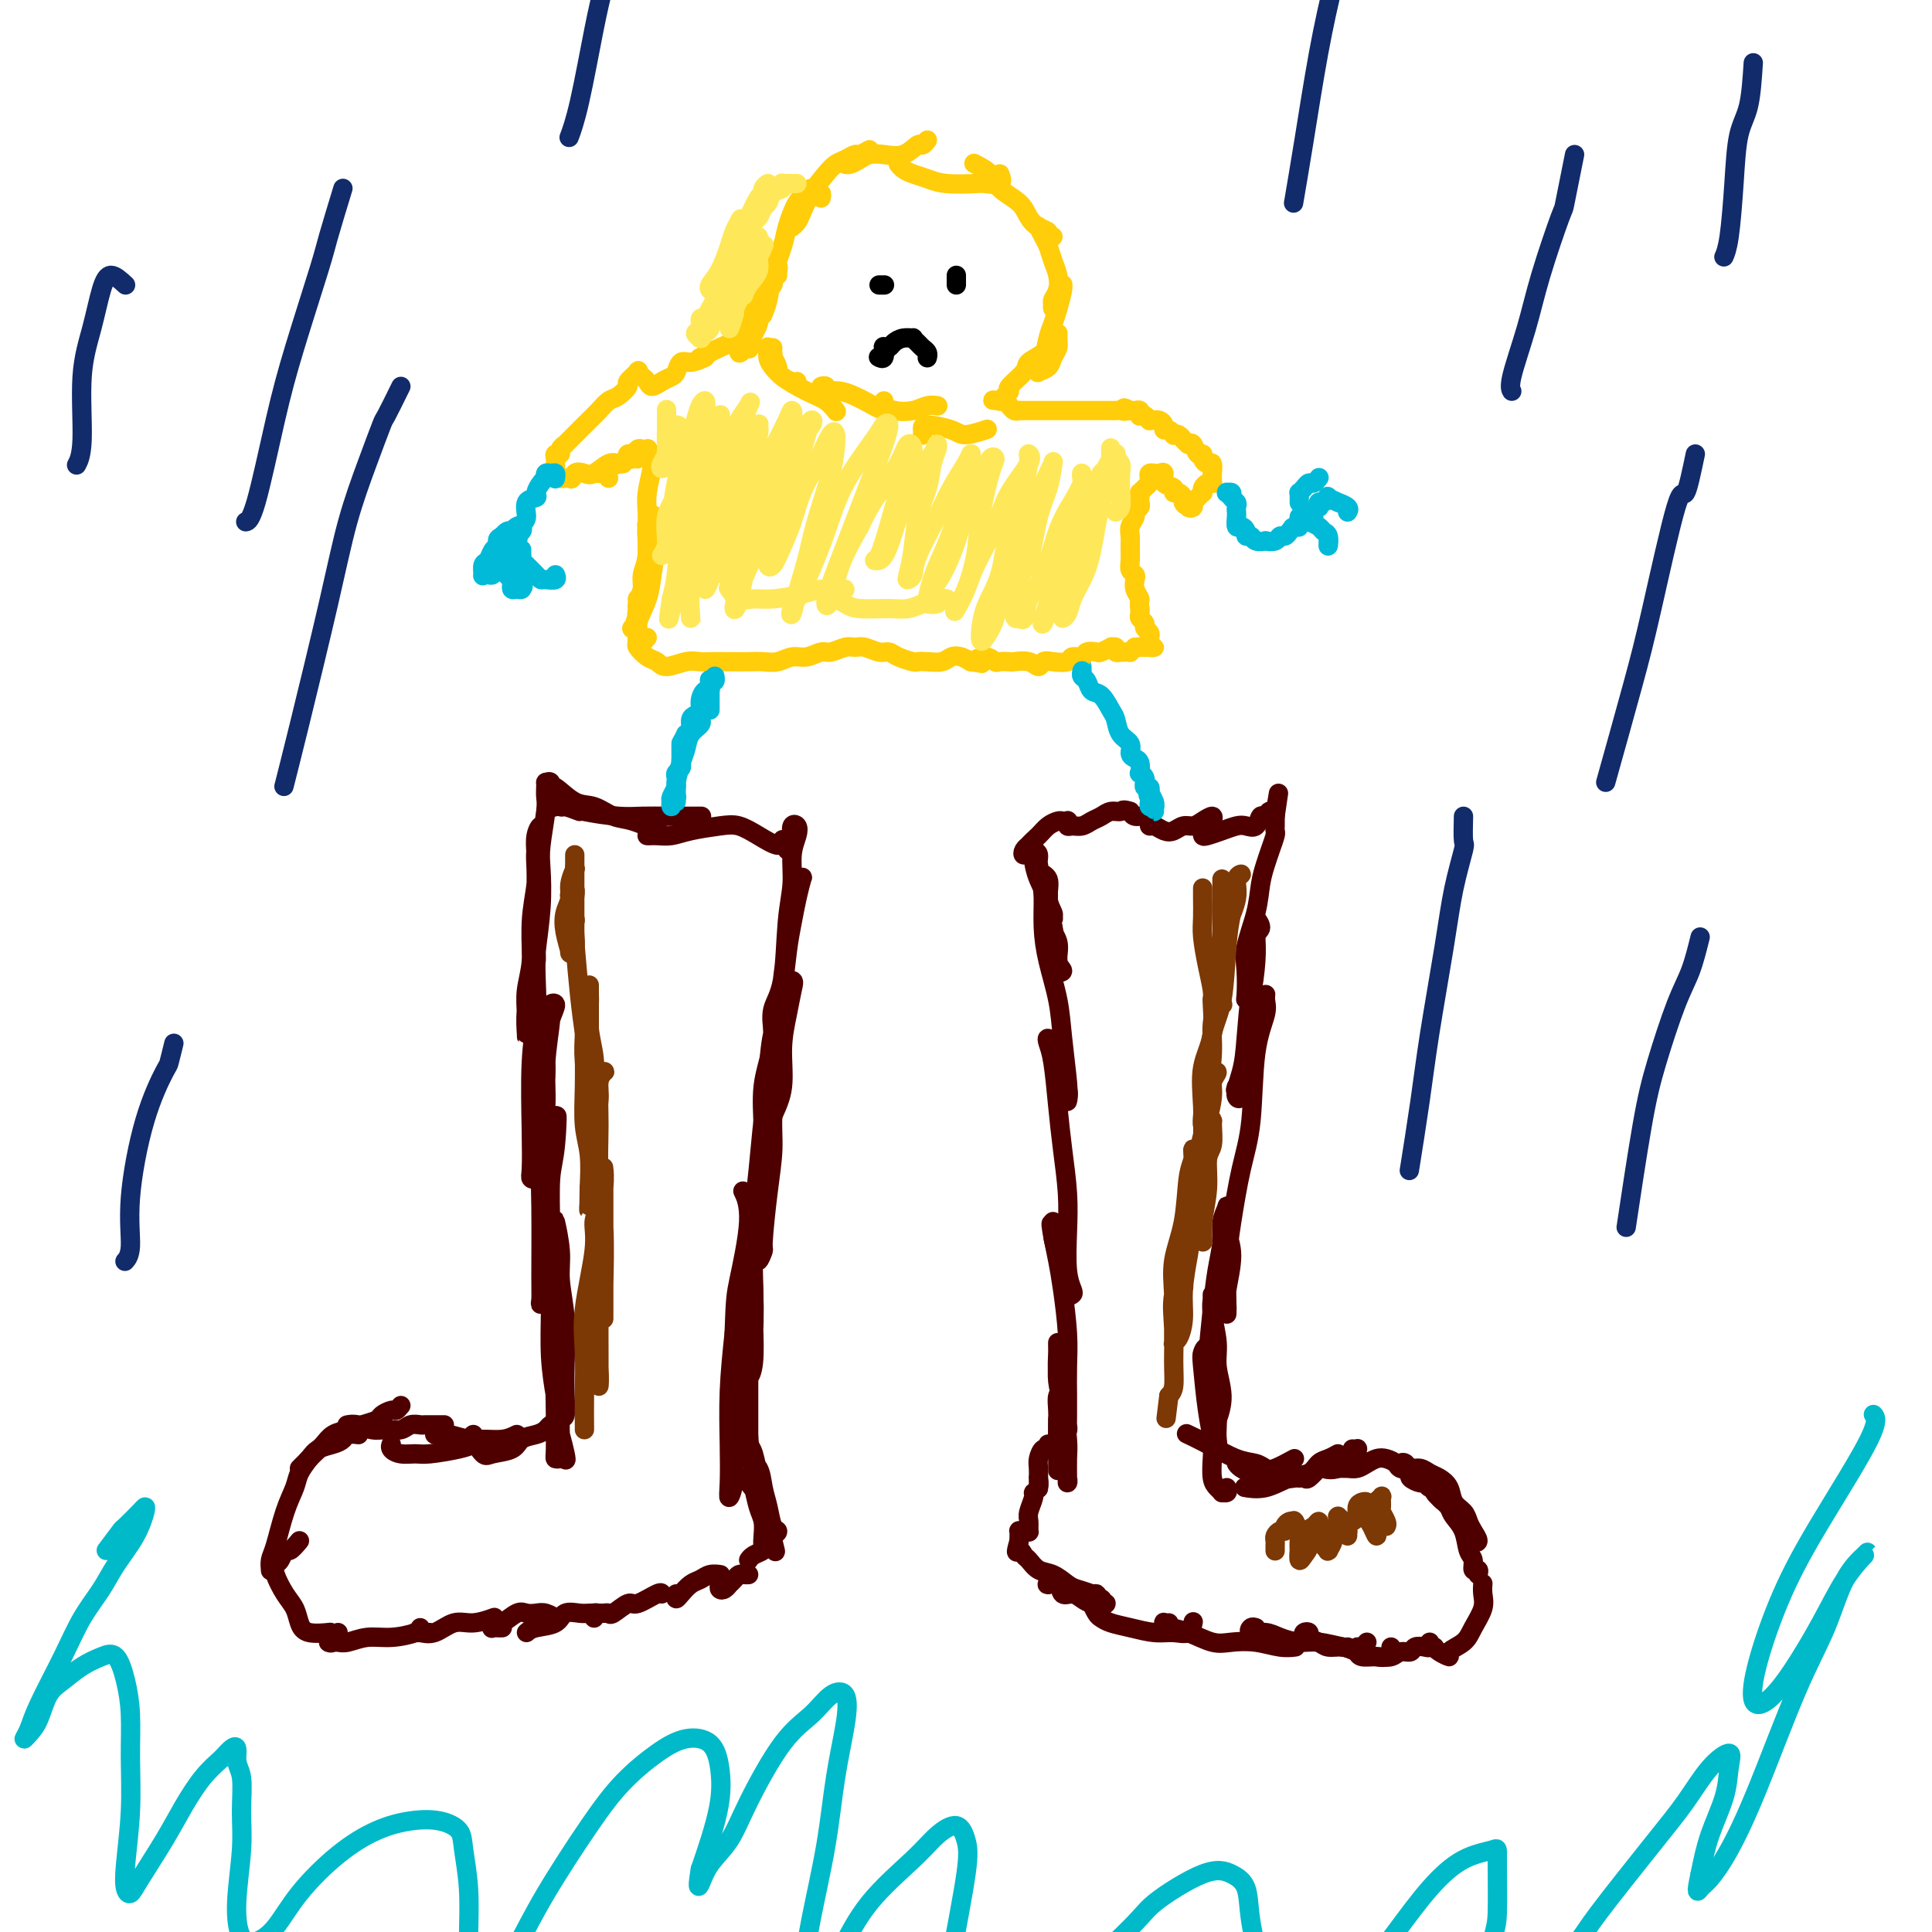 <svg viewBox='0 0 400 400' version='1.1' xmlns='http://www.w3.org/2000/svg' xmlns:xlink='http://www.w3.org/1999/xlink'><g fill='none' stroke='#4E0000' stroke-width='4' stroke-linecap='round' stroke-linejoin='round'><path d='M113,162c0.427,-0.137 0.855,-0.273 1,0c0.145,0.273 0.009,0.956 0,1c-0.009,0.044 0.109,-0.550 1,0c0.891,0.550 2.555,2.246 4,3c1.445,0.754 2.671,0.566 4,1c1.329,0.434 2.762,1.489 4,2c1.238,0.511 2.280,0.477 4,1c1.720,0.523 4.117,1.602 5,2c0.883,0.398 0.252,0.114 0,0c-0.252,-0.114 -0.126,-0.057 0,0'/><path d='M120,168c-1.214,-0.461 -2.428,-0.922 -3,-1c-0.572,-0.078 -0.502,0.227 -1,0c-0.498,-0.227 -1.564,-0.986 -2,-1c-0.436,-0.014 -0.242,0.718 0,1c0.242,0.282 0.531,0.114 1,0c0.469,-0.114 1.118,-0.174 2,0c0.882,0.174 1.996,0.583 4,1c2.004,0.417 4.898,0.844 7,1c2.102,0.156 3.411,0.042 5,0c1.589,-0.042 3.457,-0.011 5,0c1.543,0.011 2.762,0.003 4,0c1.238,-0.003 2.497,-0.001 3,0c0.503,0.001 0.252,0.000 0,0'/><path d='M135,173c-0.579,0.006 -1.159,0.012 -1,0c0.159,-0.012 1.056,-0.043 2,0c0.944,0.043 1.935,0.160 3,0c1.065,-0.160 2.205,-0.599 4,-1c1.795,-0.401 4.246,-0.766 6,-1c1.754,-0.234 2.810,-0.336 4,0c1.190,0.336 2.515,1.111 4,2c1.485,0.889 3.131,1.893 4,2c0.869,0.107 0.963,-0.684 1,-1c0.037,-0.316 0.019,-0.158 0,0'/><path d='M163,176c-0.008,-0.454 -0.016,-0.908 0,-1c0.016,-0.092 0.056,0.178 0,0c-0.056,-0.178 -0.208,-0.806 0,-1c0.208,-0.194 0.775,0.044 1,0c0.225,-0.044 0.109,-0.369 0,-1c-0.109,-0.631 -0.210,-1.567 0,-2c0.210,-0.433 0.733,-0.363 1,0c0.267,0.363 0.280,1.020 0,2c-0.280,0.980 -0.853,2.284 -1,4c-0.147,1.716 0.133,3.844 0,6c-0.133,2.156 -0.677,4.339 -1,8c-0.323,3.661 -0.423,8.799 -1,12c-0.577,3.201 -1.630,4.465 -2,6c-0.370,1.535 -0.058,3.343 0,4c0.058,0.657 -0.139,0.165 0,-1c0.139,-1.165 0.614,-3.003 1,-4c0.386,-0.997 0.681,-1.154 1,-3c0.319,-1.846 0.661,-5.382 1,-8c0.339,-2.618 0.676,-4.318 1,-6c0.324,-1.682 0.634,-3.345 1,-5c0.366,-1.655 0.789,-3.302 1,-4c0.211,-0.698 0.212,-0.449 0,0c-0.212,0.449 -0.637,1.097 -1,2c-0.363,0.903 -0.665,2.061 -1,4c-0.335,1.939 -0.702,4.659 -1,7c-0.298,2.341 -0.525,4.304 -1,8c-0.475,3.696 -1.196,9.123 -2,13c-0.804,3.877 -1.691,6.202 -2,9c-0.309,2.798 -0.042,6.070 0,8c0.042,1.930 -0.143,2.520 0,3c0.143,0.480 0.612,0.852 1,0c0.388,-0.852 0.694,-2.926 1,-5'/><path d='M160,231c0.775,-1.742 1.712,-3.595 2,-6c0.288,-2.405 -0.075,-5.360 0,-8c0.075,-2.640 0.586,-4.964 1,-7c0.414,-2.036 0.731,-3.784 1,-5c0.269,-1.216 0.489,-1.901 0,-2c-0.489,-0.099 -1.689,0.388 -2,1c-0.311,0.612 0.267,1.350 0,3c-0.267,1.650 -1.378,4.211 -2,7c-0.622,2.789 -0.756,5.804 -1,9c-0.244,3.196 -0.597,6.572 -1,10c-0.403,3.428 -0.855,6.909 -1,11c-0.145,4.091 0.016,8.793 0,12c-0.016,3.207 -0.211,4.919 0,5c0.211,0.081 0.826,-1.470 1,-2c0.174,-0.530 -0.093,-0.039 0,-2c0.093,-1.961 0.548,-6.375 1,-10c0.452,-3.625 0.903,-6.463 1,-9c0.097,-2.537 -0.159,-4.774 0,-7c0.159,-2.226 0.733,-4.442 1,-6c0.267,-1.558 0.226,-2.459 0,-3c-0.226,-0.541 -0.639,-0.723 -1,0c-0.361,0.723 -0.671,2.351 -1,4c-0.329,1.649 -0.676,3.318 -1,6c-0.324,2.682 -0.626,6.376 -1,10c-0.374,3.624 -0.819,7.176 -1,11c-0.181,3.824 -0.097,7.920 0,12c0.097,4.080 0.208,8.146 0,11c-0.208,2.854 -0.736,4.497 -1,6c-0.264,1.503 -0.263,2.866 0,3c0.263,0.134 0.790,-0.962 1,-3c0.210,-2.038 0.105,-5.019 0,-8'/><path d='M156,274c0.171,-2.898 0.099,-4.643 0,-7c-0.099,-2.357 -0.225,-5.326 0,-8c0.225,-2.674 0.803,-5.055 1,-7c0.197,-1.945 0.014,-3.455 0,-4c-0.014,-0.545 0.140,-0.124 0,0c-0.140,0.124 -0.573,-0.048 -1,1c-0.427,1.048 -0.846,3.316 -1,6c-0.154,2.684 -0.041,5.783 0,9c0.041,3.217 0.011,6.552 0,10c-0.011,3.448 -0.002,7.008 0,11c0.002,3.992 -0.003,8.416 0,11c0.003,2.584 0.015,3.329 0,4c-0.015,0.671 -0.058,1.268 0,1c0.058,-0.268 0.215,-1.402 0,-4c-0.215,-2.598 -0.804,-6.661 -1,-10c-0.196,-3.339 -0.000,-5.953 0,-9c0.000,-3.047 -0.195,-6.527 0,-9c0.195,-2.473 0.782,-3.941 1,-6c0.218,-2.059 0.069,-4.710 0,-6c-0.069,-1.290 -0.056,-1.220 0,-1c0.056,0.220 0.154,0.590 0,2c-0.154,1.410 -0.562,3.860 -1,6c-0.438,2.140 -0.906,3.970 -1,8c-0.094,4.030 0.185,10.262 0,15c-0.185,4.738 -0.834,7.984 -1,11c-0.166,3.016 0.151,5.803 0,8c-0.151,2.197 -0.770,3.804 -1,4c-0.230,0.196 -0.072,-1.020 0,-3c0.072,-1.980 0.058,-4.725 0,-8c-0.058,-3.275 -0.159,-7.078 0,-11c0.159,-3.922 0.580,-7.961 1,-12'/><path d='M152,276c0.244,-7.120 0.354,-7.919 1,-11c0.646,-3.081 1.828,-8.445 2,-12c0.172,-3.555 -0.665,-5.301 -1,-6c-0.335,-0.699 -0.167,-0.349 0,0'/><path d='M113,162c0.008,0.238 0.016,0.476 0,1c-0.016,0.524 -0.056,1.335 0,2c0.056,0.665 0.207,1.183 0,3c-0.207,1.817 -0.774,4.933 -1,7c-0.226,2.067 -0.113,3.085 0,5c0.113,1.915 0.226,4.725 0,8c-0.226,3.275 -0.793,7.013 -1,9c-0.207,1.987 -0.056,2.224 0,2c0.056,-0.224 0.015,-0.909 0,-2c-0.015,-1.091 -0.005,-2.588 0,-4c0.005,-1.412 0.005,-2.737 0,-4c-0.005,-1.263 -0.014,-2.463 0,-4c0.014,-1.537 0.053,-3.412 0,-5c-0.053,-1.588 -0.196,-2.888 0,-4c0.196,-1.112 0.733,-2.036 1,-3c0.267,-0.964 0.264,-1.967 0,-2c-0.264,-0.033 -0.788,0.904 -1,2c-0.212,1.096 -0.113,2.350 0,4c0.113,1.650 0.241,3.696 0,6c-0.241,2.304 -0.849,4.865 -1,8c-0.151,3.135 0.156,6.843 0,10c-0.156,3.157 -0.775,5.764 -1,8c-0.225,2.236 -0.056,4.102 0,5c0.056,0.898 -0.000,0.827 0,0c0.000,-0.827 0.056,-2.409 0,-4c-0.056,-1.591 -0.225,-3.192 0,-5c0.225,-1.808 0.845,-3.824 1,-6c0.155,-2.176 -0.154,-4.511 0,-6c0.154,-1.489 0.772,-2.132 1,-3c0.228,-0.868 0.065,-1.962 0,-2c-0.065,-0.038 -0.033,0.981 0,2'/><path d='M111,190c0.314,-2.982 0.098,1.564 0,5c-0.098,3.436 -0.079,5.761 0,8c0.079,2.239 0.216,4.393 0,7c-0.216,2.607 -0.786,5.666 -1,10c-0.214,4.334 -0.072,9.942 0,14c0.072,4.058 0.075,6.567 0,8c-0.075,1.433 -0.226,1.789 0,2c0.226,0.211 0.830,0.277 1,-1c0.170,-1.277 -0.096,-3.895 0,-6c0.096,-2.105 0.552,-3.696 1,-6c0.448,-2.304 0.886,-5.322 1,-8c0.114,-2.678 -0.098,-5.015 0,-7c0.098,-1.985 0.506,-3.619 1,-5c0.494,-1.381 1.076,-2.509 1,-3c-0.076,-0.491 -0.809,-0.344 -1,0c-0.191,0.344 0.159,0.884 0,3c-0.159,2.116 -0.827,5.809 -1,9c-0.173,3.191 0.150,5.880 0,9c-0.150,3.120 -0.773,6.669 -1,10c-0.227,3.331 -0.057,6.443 0,11c0.057,4.557 0.001,10.560 0,14c-0.001,3.440 0.052,4.316 0,5c-0.052,0.684 -0.211,1.175 0,1c0.211,-0.175 0.791,-1.018 1,-2c0.209,-0.982 0.046,-2.105 0,-5c-0.046,-2.895 0.026,-7.562 0,-11c-0.026,-3.438 -0.151,-5.648 0,-8c0.151,-2.352 0.576,-4.847 1,-7c0.424,-2.153 0.845,-3.964 1,-5c0.155,-1.036 0.044,-1.296 0,-1c-0.044,0.296 -0.022,1.148 0,2'/><path d='M115,233c0.525,-4.964 0.336,0.626 0,4c-0.336,3.374 -0.819,4.530 -1,7c-0.181,2.470 -0.060,6.252 0,11c0.060,4.748 0.058,10.462 0,15c-0.058,4.538 -0.173,7.900 0,11c0.173,3.100 0.635,5.940 1,8c0.365,2.060 0.635,3.342 1,4c0.365,0.658 0.826,0.694 1,0c0.174,-0.694 0.062,-2.118 0,-4c-0.062,-1.882 -0.073,-4.222 0,-7c0.073,-2.778 0.230,-5.992 0,-9c-0.230,-3.008 -0.846,-5.808 -1,-8c-0.154,-2.192 0.155,-3.777 0,-6c-0.155,-2.223 -0.775,-5.085 -1,-6c-0.225,-0.915 -0.056,0.117 0,1c0.056,0.883 0.000,1.617 0,4c-0.000,2.383 0.056,6.415 0,10c-0.056,3.585 -0.225,6.721 0,10c0.225,3.279 0.842,6.699 1,10c0.158,3.301 -0.144,6.483 0,9c0.144,2.517 0.732,4.369 1,5c0.268,0.631 0.215,0.040 0,-1c-0.215,-1.040 -0.594,-2.529 -1,-4c-0.406,-1.471 -0.841,-2.924 -1,-6c-0.159,-3.076 -0.043,-7.776 0,-11c0.043,-3.224 0.011,-4.974 0,-7c-0.011,-2.026 -0.003,-4.330 0,-6c0.003,-1.670 0.001,-2.705 0,-3c-0.001,-0.295 -0.000,0.151 0,1c0.000,0.849 0.000,2.100 0,4c-0.000,1.900 -0.000,4.450 0,7'/><path d='M115,276c0.001,3.514 0.003,6.301 0,9c-0.003,2.699 -0.011,5.312 0,8c0.011,2.688 0.041,5.452 0,7c-0.041,1.548 -0.155,1.879 0,2c0.155,0.121 0.578,0.032 1,0c0.422,-0.032 0.845,-0.009 1,0c0.155,0.009 0.044,0.002 0,0c-0.044,-0.002 -0.022,-0.001 0,0'/><path d='M154,296c0.024,0.474 0.048,0.948 0,1c-0.048,0.052 -0.167,-0.320 0,0c0.167,0.320 0.619,1.330 1,2c0.381,0.670 0.691,1.000 1,2c0.309,1.000 0.616,2.669 1,4c0.384,1.331 0.846,2.324 1,3c0.154,0.676 -0.001,1.035 0,1c0.001,-0.035 0.158,-0.463 0,-1c-0.158,-0.537 -0.631,-1.181 -1,-2c-0.369,-0.819 -0.634,-1.811 -1,-3c-0.366,-1.189 -0.832,-2.575 -1,-3c-0.168,-0.425 -0.038,0.111 0,0c0.038,-0.111 -0.015,-0.869 0,-1c0.015,-0.131 0.098,0.365 0,1c-0.098,0.635 -0.378,1.410 0,2c0.378,0.590 1.412,0.994 2,2c0.588,1.006 0.730,2.613 1,4c0.270,1.387 0.668,2.552 1,4c0.332,1.448 0.596,3.177 1,4c0.404,0.823 0.946,0.739 1,1c0.054,0.261 -0.382,0.866 -1,0c-0.618,-0.866 -1.419,-3.204 -2,-5c-0.581,-1.796 -0.941,-3.049 -1,-4c-0.059,-0.951 0.183,-1.600 0,-2c-0.183,-0.400 -0.792,-0.551 -1,-1c-0.208,-0.449 -0.014,-1.197 0,-1c0.014,0.197 -0.151,1.337 0,2c0.151,0.663 0.618,0.848 1,2c0.382,1.152 0.680,3.272 1,5c0.320,1.728 0.663,3.065 1,4c0.337,0.935 0.669,1.467 1,2'/><path d='M160,319c0.975,3.799 0.412,1.796 0,1c-0.412,-0.796 -0.671,-0.386 -1,-1c-0.329,-0.614 -0.726,-2.251 -1,-4c-0.274,-1.749 -0.424,-3.608 -1,-5c-0.576,-1.392 -1.576,-2.315 -2,-3c-0.424,-0.685 -0.271,-1.130 0,-1c0.271,0.130 0.661,0.837 1,2c0.339,1.163 0.629,2.784 1,4c0.371,1.216 0.825,2.027 1,3c0.175,0.973 0.071,2.107 0,3c-0.071,0.893 -0.110,1.546 0,2c0.110,0.454 0.370,0.709 0,1c-0.370,0.291 -1.369,0.617 -2,1c-0.631,0.383 -0.895,0.824 -1,1c-0.105,0.176 -0.053,0.088 0,0'/><path d='M115,295c-0.348,-0.087 -0.696,-0.174 -1,0c-0.304,0.174 -0.564,0.610 -1,1c-0.436,0.390 -1.047,0.734 -2,1c-0.953,0.266 -2.249,0.453 -3,1c-0.751,0.547 -0.958,1.453 -2,2c-1.042,0.547 -2.920,0.735 -4,1c-1.080,0.265 -1.362,0.607 -2,0c-0.638,-0.607 -1.633,-2.163 -2,-3c-0.367,-0.837 -0.105,-0.953 0,-1c0.105,-0.047 0.052,-0.023 0,0'/><path d='M107,297c-0.877,0.431 -1.754,0.862 -3,1c-1.246,0.138 -2.859,-0.015 -4,0c-1.141,0.015 -1.808,0.200 -3,0c-1.192,-0.200 -2.907,-0.786 -4,-1c-1.093,-0.214 -1.563,-0.058 -2,0c-0.437,0.058 -0.839,0.016 -1,0c-0.161,-0.016 -0.080,-0.008 0,0'/><path d='M98,299c-0.659,0.308 -1.319,0.616 -3,1c-1.681,0.384 -4.384,0.845 -6,1c-1.616,0.155 -2.146,0.003 -3,0c-0.854,-0.003 -2.033,0.144 -3,0c-0.967,-0.144 -1.722,-0.577 -2,-1c-0.278,-0.423 -0.079,-0.835 0,-1c0.079,-0.165 0.040,-0.082 0,0'/><path d='M92,295c-0.438,0.000 -0.876,0.000 -1,0c-0.124,-0.000 0.066,-0.001 0,0c-0.066,0.001 -0.387,0.004 -1,0c-0.613,-0.004 -1.518,-0.015 -2,0c-0.482,0.015 -0.541,0.058 -1,0c-0.459,-0.058 -1.320,-0.215 -2,0c-0.680,0.215 -1.181,0.804 -2,1c-0.819,0.196 -1.957,0.000 -3,0c-1.043,-0.000 -1.991,0.196 -3,0c-1.009,-0.196 -2.079,-0.783 -3,-1c-0.921,-0.217 -1.692,-0.062 -2,0c-0.308,0.062 -0.154,0.031 0,0'/><path d='M83,291c-0.367,0.447 -0.734,0.893 -1,1c-0.266,0.107 -0.430,-0.126 -1,0c-0.570,0.126 -1.546,0.610 -2,1c-0.454,0.390 -0.387,0.685 -1,1c-0.613,0.315 -1.907,0.651 -3,1c-1.093,0.349 -1.984,0.713 -3,1c-1.016,0.287 -2.157,0.497 -3,1c-0.843,0.503 -1.389,1.298 -2,2c-0.611,0.702 -1.288,1.312 -2,2c-0.712,0.688 -1.461,1.454 -2,2c-0.539,0.546 -0.868,0.870 -1,1c-0.132,0.130 -0.066,0.065 0,0'/><path d='M74,297c0.207,0.024 0.414,0.047 0,0c-0.414,-0.047 -1.447,-0.165 -2,0c-0.553,0.165 -0.624,0.614 -1,1c-0.376,0.386 -1.055,0.710 -2,1c-0.945,0.290 -2.154,0.545 -3,1c-0.846,0.455 -1.329,1.109 -2,2c-0.671,0.891 -1.528,2.020 -2,3c-0.472,0.980 -0.557,1.811 -1,3c-0.443,1.189 -1.243,2.736 -2,5c-0.757,2.264 -1.471,5.246 -2,7c-0.529,1.754 -0.873,2.280 -1,3c-0.127,0.720 -0.036,1.634 0,2c0.036,0.366 0.018,0.183 0,0'/><path d='M62,319c-0.755,0.900 -1.510,1.800 -2,2c-0.490,0.200 -0.714,-0.302 -1,0c-0.286,0.302 -0.634,1.406 -1,2c-0.366,0.594 -0.750,0.676 -1,1c-0.250,0.324 -0.365,0.889 0,2c0.365,1.111 1.209,2.767 2,4c0.791,1.233 1.529,2.043 2,3c0.471,0.957 0.676,2.060 1,3c0.324,0.940 0.767,1.716 2,2c1.233,0.284 3.255,0.077 4,0c0.745,-0.077 0.213,-0.022 0,0c-0.213,0.022 -0.106,0.011 0,0'/><path d='M70,338c-0.285,0.846 -0.569,1.692 -1,2c-0.431,0.308 -1.008,0.079 -1,0c0.008,-0.079 0.601,-0.006 1,0c0.399,0.006 0.604,-0.054 1,0c0.396,0.054 0.982,0.221 2,0c1.018,-0.221 2.469,-0.830 4,-1c1.531,-0.170 3.142,0.099 5,0c1.858,-0.099 3.962,-0.565 5,-1c1.038,-0.435 1.011,-0.839 1,-1c-0.011,-0.161 -0.005,-0.081 0,0'/><path d='M89,338c-0.719,-0.005 -1.438,-0.009 -2,0c-0.562,0.009 -0.966,0.032 -1,0c-0.034,-0.032 0.304,-0.117 1,0c0.696,0.117 1.752,0.438 3,0c1.248,-0.438 2.688,-1.634 4,-2c1.312,-0.366 2.496,0.098 4,0c1.504,-0.098 3.328,-0.757 4,-1c0.672,-0.243 0.192,-0.069 0,0c-0.192,0.069 -0.096,0.035 0,0'/><path d='M104,337c-0.317,0.009 -0.634,0.019 -1,0c-0.366,-0.019 -0.782,-0.065 -1,0c-0.218,0.065 -0.238,0.242 0,0c0.238,-0.242 0.735,-0.902 1,-1c0.265,-0.098 0.297,0.365 1,0c0.703,-0.365 2.077,-1.558 3,-2c0.923,-0.442 1.397,-0.132 2,0c0.603,0.132 1.337,0.087 2,0c0.663,-0.087 1.255,-0.216 2,0c0.745,0.216 1.641,0.776 2,1c0.359,0.224 0.179,0.112 0,0'/><path d='M109,338c0.432,-0.370 0.864,-0.740 2,-1c1.136,-0.260 2.976,-0.409 4,-1c1.024,-0.591 1.231,-1.622 2,-2c0.769,-0.378 2.101,-0.101 3,0c0.899,0.101 1.365,0.027 2,0c0.635,-0.027 1.440,-0.007 2,0c0.560,0.007 0.874,0.002 1,0c0.126,-0.002 0.063,-0.001 0,0'/><path d='M123,335c-0.090,-0.421 -0.181,-0.843 0,-1c0.181,-0.157 0.633,-0.050 1,0c0.367,0.050 0.648,0.044 1,0c0.352,-0.044 0.774,-0.124 1,0c0.226,0.124 0.257,0.454 1,0c0.743,-0.454 2.199,-1.691 3,-2c0.801,-0.309 0.947,0.309 2,0c1.053,-0.309 3.014,-1.545 4,-2c0.986,-0.455 0.996,-0.130 1,0c0.004,0.130 0.002,0.065 0,0'/><path d='M140,330c-0.066,0.481 -0.131,0.962 0,1c0.131,0.038 0.459,-0.368 1,-1c0.541,-0.632 1.294,-1.490 2,-2c0.706,-0.510 1.364,-0.673 2,-1c0.636,-0.327 1.248,-0.819 2,-1c0.752,-0.181 1.643,-0.052 2,0c0.357,0.052 0.178,0.026 0,0'/><path d='M149,328c-0.081,0.391 -0.162,0.781 0,1c0.162,0.219 0.568,0.265 1,0c0.432,-0.265 0.889,-0.842 1,-1c0.111,-0.158 -0.124,0.101 0,0c0.124,-0.101 0.608,-0.563 1,-1c0.392,-0.437 0.693,-0.849 1,-1c0.307,-0.151 0.621,-0.041 1,0c0.379,0.041 0.823,0.012 1,0c0.177,-0.012 0.089,-0.006 0,0'/><path d='M214,176c-0.390,0.106 -0.780,0.211 -1,0c-0.220,-0.211 -0.271,-0.740 0,-1c0.271,-0.260 0.865,-0.251 1,0c0.135,0.251 -0.189,0.745 0,1c0.189,0.255 0.892,0.271 1,1c0.108,0.729 -0.378,2.171 0,3c0.378,0.829 1.619,1.047 2,2c0.381,0.953 -0.098,2.643 0,4c0.098,1.357 0.773,2.382 1,3c0.227,0.618 0.006,0.830 0,1c-0.006,0.170 0.205,0.298 0,0c-0.205,-0.298 -0.825,-1.020 -1,-2c-0.175,-0.980 0.094,-2.216 0,-3c-0.094,-0.784 -0.552,-1.115 -1,-2c-0.448,-0.885 -0.887,-2.325 -1,-3c-0.113,-0.675 0.099,-0.586 0,-1c-0.099,-0.414 -0.508,-1.329 -1,-2c-0.492,-0.671 -1.066,-1.096 -1,-1c0.066,0.096 0.772,0.713 1,1c0.228,0.287 -0.022,0.242 0,1c0.022,0.758 0.316,2.318 1,4c0.684,1.682 1.757,3.487 2,5c0.243,1.513 -0.345,2.733 0,4c0.345,1.267 1.624,2.582 2,4c0.376,1.418 -0.151,2.941 0,4c0.151,1.059 0.979,1.655 1,2c0.021,0.345 -0.763,0.439 -1,0c-0.237,-0.439 0.075,-1.411 0,-3c-0.075,-1.589 -0.538,-3.794 -1,-6'/><path d='M218,192c-0.398,-2.114 -0.892,-3.898 -1,-5c-0.108,-1.102 0.169,-1.523 0,-2c-0.169,-0.477 -0.785,-1.011 -1,-1c-0.215,0.011 -0.031,0.567 0,2c0.031,1.433 -0.093,3.742 0,6c0.093,2.258 0.403,4.464 1,7c0.597,2.536 1.480,5.404 2,8c0.520,2.596 0.677,4.922 1,8c0.323,3.078 0.812,6.908 1,9c0.188,2.092 0.074,2.445 0,3c-0.074,0.555 -0.110,1.313 0,1c0.110,-0.313 0.366,-1.696 0,-3c-0.366,-1.304 -1.353,-2.530 -2,-4c-0.647,-1.470 -0.955,-3.185 -1,-4c-0.045,-0.815 0.173,-0.731 0,-1c-0.173,-0.269 -0.737,-0.890 -1,-1c-0.263,-0.110 -0.224,0.292 0,1c0.224,0.708 0.635,1.722 1,4c0.365,2.278 0.685,5.820 1,9c0.315,3.180 0.624,5.997 1,9c0.376,3.003 0.820,6.191 1,9c0.180,2.809 0.098,5.238 0,8c-0.098,2.762 -0.211,5.857 0,8c0.211,2.143 0.747,3.333 1,4c0.253,0.667 0.222,0.812 0,1c-0.222,0.188 -0.634,0.421 -1,0c-0.366,-0.421 -0.687,-1.494 -1,-3c-0.313,-1.506 -0.620,-3.445 -1,-5c-0.380,-1.555 -0.833,-2.726 -1,-4c-0.167,-1.274 -0.048,-2.650 0,-3c0.048,-0.350 0.024,0.325 0,1'/><path d='M218,254c-0.668,-1.797 -0.337,0.212 0,2c0.337,1.788 0.679,3.356 1,5c0.321,1.644 0.622,3.363 1,6c0.378,2.637 0.833,6.193 1,9c0.167,2.807 0.045,4.867 0,7c-0.045,2.133 -0.015,4.341 0,6c0.015,1.659 0.014,2.770 0,4c-0.014,1.230 -0.042,2.579 0,3c0.042,0.421 0.155,-0.088 0,-1c-0.155,-0.912 -0.577,-2.229 -1,-4c-0.423,-1.771 -0.845,-3.997 -1,-6c-0.155,-2.003 -0.042,-3.783 0,-5c0.042,-1.217 0.014,-1.873 0,-2c-0.014,-0.127 -0.014,0.273 0,1c0.014,0.727 0.042,1.782 0,3c-0.042,1.218 -0.155,2.599 0,4c0.155,1.401 0.577,2.820 1,5c0.423,2.180 0.846,5.119 1,7c0.154,1.881 0.037,2.703 0,4c-0.037,1.297 0.004,3.069 0,4c-0.004,0.931 -0.054,1.022 0,1c0.054,-0.022 0.210,-0.156 0,-1c-0.210,-0.844 -0.787,-2.398 -1,-4c-0.213,-1.602 -0.061,-3.251 0,-5c0.061,-1.749 0.030,-3.599 0,-5c-0.030,-1.401 -0.061,-2.353 0,-3c0.061,-0.647 0.212,-0.988 0,-1c-0.212,-0.012 -0.789,0.306 -1,1c-0.211,0.694 -0.057,1.764 0,3c0.057,1.236 0.016,2.639 0,4c-0.016,1.361 -0.008,2.681 0,4'/><path d='M219,300c-0.155,2.044 -0.041,1.653 0,2c0.041,0.347 0.011,1.431 0,2c-0.011,0.569 -0.003,0.622 0,0c0.003,-0.622 0.001,-1.919 0,-3c-0.001,-1.081 -0.000,-1.946 0,-3c0.000,-1.054 0.000,-2.296 0,-3c-0.000,-0.704 -0.000,-0.869 0,-1c0.000,-0.131 0.000,-0.228 0,0c-0.000,0.228 -0.000,0.779 0,1c0.000,0.221 0.000,0.110 0,0'/><path d='M217,300c-0.022,-0.549 -0.044,-1.098 0,-1c0.044,0.098 0.155,0.842 0,1c-0.155,0.158 -0.578,-0.270 -1,0c-0.422,0.270 -0.845,1.239 -1,2c-0.155,0.761 -0.041,1.314 0,2c0.041,0.686 0.011,1.506 0,2c-0.011,0.494 -0.003,0.660 0,1c0.003,0.340 0.001,0.852 0,1c-0.001,0.148 -0.001,-0.067 0,0c0.001,0.067 0.001,0.417 0,0c-0.001,-0.417 -0.004,-1.601 0,-2c0.004,-0.399 0.016,-0.015 0,0c-0.016,0.015 -0.061,-0.340 0,0c0.061,0.340 0.227,1.375 0,2c-0.227,0.625 -0.846,0.840 -1,1c-0.154,0.160 0.155,0.263 0,1c-0.155,0.737 -0.776,2.106 -1,3c-0.224,0.894 -0.050,1.311 0,2c0.050,0.689 -0.025,1.648 0,2c0.025,0.352 0.150,0.097 0,0c-0.150,-0.097 -0.576,-0.036 -1,0c-0.424,0.036 -0.846,0.048 -1,0c-0.154,-0.048 -0.041,-0.157 0,0c0.041,0.157 0.011,0.581 0,1c-0.011,0.419 -0.003,0.834 0,1c0.003,0.166 0.002,0.083 0,0'/><path d='M211,319c-0.979,3.340 -0.425,2.189 0,2c0.425,-0.189 0.723,0.583 1,1c0.277,0.417 0.535,0.479 1,1c0.465,0.521 1.139,1.501 2,2c0.861,0.499 1.909,0.516 3,1c1.091,0.484 2.226,1.436 3,2c0.774,0.564 1.187,0.739 2,1c0.813,0.261 2.027,0.609 3,1c0.973,0.391 1.707,0.826 2,1c0.293,0.174 0.147,0.087 0,0'/><path d='M218,327c-0.424,0.031 -0.847,0.061 -1,0c-0.153,-0.061 -0.034,-0.215 0,0c0.034,0.215 -0.017,0.797 0,1c0.017,0.203 0.102,0.025 0,0c-0.102,-0.025 -0.389,0.101 0,0c0.389,-0.101 1.455,-0.430 2,0c0.545,0.430 0.569,1.618 1,2c0.431,0.382 1.269,-0.042 2,0c0.731,0.042 1.356,0.549 2,1c0.644,0.451 1.308,0.844 2,1c0.692,0.156 1.411,0.073 2,0c0.589,-0.073 1.047,-0.137 1,0c-0.047,0.137 -0.598,0.474 -1,0c-0.402,-0.474 -0.655,-1.760 -1,-2c-0.345,-0.240 -0.781,0.566 -1,1c-0.219,0.434 -0.219,0.497 0,1c0.219,0.503 0.659,1.445 1,2c0.341,0.555 0.583,0.723 1,1c0.417,0.277 1.008,0.665 2,1c0.992,0.335 2.385,0.618 4,1c1.615,0.382 3.452,0.862 5,1c1.548,0.138 2.807,-0.066 4,0c1.193,0.066 2.321,0.402 3,0c0.679,-0.402 0.908,-1.544 1,-2c0.092,-0.456 0.046,-0.228 0,0'/><path d='M242,336c-0.425,0.031 -0.849,0.063 -1,0c-0.151,-0.063 -0.028,-0.220 0,0c0.028,0.220 -0.038,0.816 0,1c0.038,0.184 0.179,-0.043 1,0c0.821,0.043 2.323,0.355 4,1c1.677,0.645 3.528,1.623 5,2c1.472,0.377 2.563,0.154 4,0c1.437,-0.154 3.220,-0.237 5,0c1.780,0.237 3.556,0.795 5,1c1.444,0.205 2.555,0.059 3,0c0.445,-0.059 0.222,-0.029 0,0'/><path d='M260,337c-0.349,-0.119 -0.698,-0.238 -1,0c-0.302,0.238 -0.558,0.833 0,1c0.558,0.167 1.929,-0.095 3,0c1.071,0.095 1.842,0.547 3,1c1.158,0.453 2.703,0.906 4,1c1.297,0.094 2.348,-0.171 4,0c1.652,0.171 3.906,0.777 5,1c1.094,0.223 1.027,0.064 1,0c-0.027,-0.064 -0.013,-0.032 0,0'/><path d='M270,339c-0.127,-0.398 -0.253,-0.796 0,-1c0.253,-0.204 0.886,-0.213 1,0c0.114,0.213 -0.291,0.648 0,1c0.291,0.352 1.279,0.620 2,1c0.721,0.380 1.177,0.873 2,1c0.823,0.127 2.014,-0.112 3,0c0.986,0.112 1.767,0.576 3,1c1.233,0.424 2.919,0.807 4,1c1.081,0.193 1.558,0.196 2,0c0.442,-0.196 0.850,-0.591 1,-1c0.150,-0.409 0.043,-0.831 0,-1c-0.043,-0.169 -0.021,-0.084 0,0'/><path d='M283,340c-0.313,0.445 -0.625,0.889 -1,1c-0.375,0.111 -0.812,-0.113 -1,0c-0.188,0.113 -0.125,0.562 0,1c0.125,0.438 0.314,0.864 1,1c0.686,0.136 1.871,-0.020 3,0c1.129,0.020 2.204,0.215 3,0c0.796,-0.215 1.313,-0.841 2,-1c0.687,-0.159 1.543,0.150 2,0c0.457,-0.150 0.515,-0.758 1,-1c0.485,-0.242 1.398,-0.116 2,0c0.602,0.116 0.893,0.224 1,0c0.107,-0.224 0.031,-0.778 0,-1c-0.031,-0.222 -0.015,-0.111 0,0'/><path d='M297,341c0.175,0.291 0.350,0.581 1,1c0.650,0.419 1.775,0.965 2,1c0.225,0.035 -0.451,-0.441 0,-1c0.451,-0.559 2.030,-1.201 3,-2c0.970,-0.799 1.332,-1.755 2,-3c0.668,-1.245 1.643,-2.778 2,-4c0.357,-1.222 0.096,-2.132 0,-3c-0.096,-0.868 -0.026,-1.695 0,-2c0.026,-0.305 0.007,-0.087 0,0c-0.007,0.087 -0.004,0.044 0,0'/><path d='M306,326c0.120,-0.474 0.241,-0.949 0,-1c-0.241,-0.051 -0.842,0.320 -1,0c-0.158,-0.320 0.127,-1.331 0,-2c-0.127,-0.669 -0.665,-0.996 -1,-2c-0.335,-1.004 -0.468,-2.686 -1,-4c-0.532,-1.314 -1.462,-2.259 -2,-3c-0.538,-0.741 -0.683,-1.276 -1,-2c-0.317,-0.724 -0.805,-1.635 -1,-2c-0.195,-0.365 -0.098,-0.182 0,0'/><path d='M300,312c0.089,0.100 0.179,0.200 0,0c-0.179,-0.200 -0.626,-0.698 -1,-1c-0.374,-0.302 -0.676,-0.406 -1,-1c-0.324,-0.594 -0.669,-1.679 -1,-2c-0.331,-0.321 -0.648,0.121 -1,0c-0.352,-0.121 -0.739,-0.807 -1,-1c-0.261,-0.193 -0.395,0.106 -1,0c-0.605,-0.106 -1.682,-0.616 -2,-1c-0.318,-0.384 0.124,-0.642 0,-1c-0.124,-0.358 -0.815,-0.815 -1,-1c-0.185,-0.185 0.135,-0.098 0,0c-0.135,0.098 -0.724,0.208 -1,0c-0.276,-0.208 -0.240,-0.732 0,-1c0.240,-0.268 0.683,-0.280 1,0c0.317,0.280 0.509,0.850 1,1c0.491,0.150 1.282,-0.122 2,0c0.718,0.122 1.362,0.637 2,1c0.638,0.363 1.270,0.572 2,1c0.730,0.428 1.557,1.073 2,2c0.443,0.927 0.501,2.136 1,3c0.499,0.864 1.437,1.382 2,2c0.563,0.618 0.750,1.337 1,2c0.250,0.663 0.561,1.272 1,2c0.439,0.728 1.004,1.577 1,2c-0.004,0.423 -0.578,0.422 -1,0c-0.422,-0.422 -0.692,-1.263 -1,-2c-0.308,-0.737 -0.654,-1.368 -1,-2'/><path d='M303,315c-0.710,-0.711 -1.484,-1.489 -2,-2c-0.516,-0.511 -0.775,-0.756 -1,-1c-0.225,-0.244 -0.414,-0.486 -1,-1c-0.586,-0.514 -1.567,-1.301 -2,-2c-0.433,-0.699 -0.319,-1.311 -1,-2c-0.681,-0.689 -2.156,-1.455 -3,-2c-0.844,-0.545 -1.055,-0.867 -1,-1c0.055,-0.133 0.377,-0.075 0,0c-0.377,0.075 -1.452,0.166 -2,0c-0.548,-0.166 -0.570,-0.591 -1,-1c-0.430,-0.409 -1.270,-0.803 -2,-1c-0.730,-0.197 -1.352,-0.196 -2,0c-0.648,0.196 -1.322,0.589 -2,1c-0.678,0.411 -1.358,0.842 -2,1c-0.642,0.158 -1.244,0.042 -2,0c-0.756,-0.042 -1.665,-0.011 -2,0c-0.335,0.011 -0.096,0.003 0,0c0.096,-0.003 0.048,-0.002 0,0'/><path d='M280,300c0.422,0.021 0.844,0.042 1,0c0.156,-0.042 0.048,-0.147 0,0c-0.048,0.147 -0.034,0.548 0,1c0.034,0.452 0.088,0.956 0,1c-0.088,0.044 -0.318,-0.373 -1,0c-0.682,0.373 -1.818,1.536 -3,2c-1.182,0.464 -2.412,0.229 -3,0c-0.588,-0.229 -0.536,-0.454 -1,0c-0.464,0.454 -1.444,1.586 -2,2c-0.556,0.414 -0.688,0.112 -1,0c-0.312,-0.112 -0.803,-0.032 -1,0c-0.197,0.032 -0.098,0.016 0,0'/><path d='M277,301c-0.656,0.366 -1.311,0.733 -2,1c-0.689,0.267 -1.411,0.436 -2,1c-0.589,0.564 -1.044,1.524 -2,2c-0.956,0.476 -2.414,0.467 -4,1c-1.586,0.533 -3.301,1.607 -5,2c-1.699,0.393 -3.380,0.106 -4,0c-0.620,-0.106 -0.177,-0.030 0,0c0.177,0.030 0.089,0.015 0,0'/><path d='M268,306c-0.718,0.119 -1.436,0.238 -2,0c-0.564,-0.238 -0.974,-0.835 -2,-1c-1.026,-0.165 -2.667,0.100 -4,0c-1.333,-0.100 -2.359,-0.565 -3,-1c-0.641,-0.435 -0.897,-0.838 -1,-1c-0.103,-0.162 -0.051,-0.081 0,0'/><path d='M268,302c-1.503,0.818 -3.006,1.635 -4,2c-0.994,0.365 -1.479,0.276 -2,0c-0.521,-0.276 -1.079,-0.740 -2,-1c-0.921,-0.260 -2.206,-0.317 -4,-1c-1.794,-0.683 -4.098,-1.992 -6,-3c-1.902,-1.008 -3.400,-1.717 -4,-2c-0.600,-0.283 -0.300,-0.142 0,0'/><path d='M254,308c0.119,0.428 0.238,0.857 0,1c-0.238,0.143 -0.835,0.002 -1,0c-0.165,-0.002 0.100,0.136 0,0c-0.100,-0.136 -0.566,-0.544 -1,-1c-0.434,-0.456 -0.838,-0.959 -1,-2c-0.162,-1.041 -0.083,-2.621 0,-4c0.083,-1.379 0.168,-2.558 0,-4c-0.168,-1.442 -0.591,-3.148 -1,-6c-0.409,-2.852 -0.804,-6.850 -1,-9c-0.196,-2.150 -0.192,-2.451 0,-3c0.192,-0.549 0.573,-1.346 1,-1c0.427,0.346 0.899,1.836 1,3c0.101,1.164 -0.168,2.004 0,3c0.168,0.996 0.773,2.149 1,4c0.227,1.851 0.076,4.399 0,6c-0.076,1.601 -0.076,2.253 0,3c0.076,0.747 0.230,1.588 0,2c-0.230,0.412 -0.842,0.396 -1,0c-0.158,-0.396 0.140,-1.170 0,-3c-0.140,-1.830 -0.717,-4.714 -1,-7c-0.283,-2.286 -0.272,-3.972 0,-6c0.272,-2.028 0.805,-4.398 1,-6c0.195,-1.602 0.051,-2.437 0,-4c-0.051,-1.563 -0.010,-3.854 0,-5c0.010,-1.146 -0.013,-1.148 0,-1c0.013,0.148 0.061,0.446 0,1c-0.061,0.554 -0.229,1.362 0,3c0.229,1.638 0.857,4.105 1,6c0.143,1.895 -0.199,3.219 0,5c0.199,1.781 0.938,4.018 1,6c0.062,1.982 -0.554,3.709 -1,5c-0.446,1.291 -0.723,2.145 -1,3'/><path d='M251,297c0.057,4.092 0.200,0.323 0,-2c-0.200,-2.323 -0.743,-3.198 -1,-5c-0.257,-1.802 -0.228,-4.530 0,-8c0.228,-3.470 0.653,-7.683 1,-11c0.347,-3.317 0.615,-5.738 1,-8c0.385,-2.262 0.888,-4.366 1,-6c0.112,-1.634 -0.167,-2.798 0,-4c0.167,-1.202 0.782,-2.443 1,-3c0.218,-0.557 0.041,-0.430 0,0c-0.041,0.430 0.056,1.164 0,2c-0.056,0.836 -0.264,1.773 0,3c0.264,1.227 0.999,2.744 1,5c0.001,2.256 -0.732,5.250 -1,7c-0.268,1.750 -0.069,2.256 0,3c0.069,0.744 0.010,1.727 0,2c-0.010,0.273 0.029,-0.166 0,-2c-0.029,-1.834 -0.125,-5.065 0,-8c0.125,-2.935 0.472,-5.573 1,-9c0.528,-3.427 1.237,-7.642 2,-11c0.763,-3.358 1.578,-5.858 2,-10c0.422,-4.142 0.450,-9.924 1,-14c0.550,-4.076 1.623,-6.444 2,-8c0.377,-1.556 0.060,-2.301 0,-3c-0.060,-0.699 0.139,-1.353 0,-1c-0.139,0.353 -0.614,1.713 -1,3c-0.386,1.287 -0.681,2.500 -1,4c-0.319,1.500 -0.660,3.286 -1,5c-0.340,1.714 -0.679,3.356 -1,5c-0.321,1.644 -0.625,3.289 -1,4c-0.375,0.711 -0.821,0.489 -1,0c-0.179,-0.489 -0.089,-1.244 0,-2'/><path d='M256,225c-0.751,2.388 0.372,-0.642 1,-3c0.628,-2.358 0.762,-4.045 1,-7c0.238,-2.955 0.582,-7.177 1,-10c0.418,-2.823 0.911,-4.245 1,-6c0.089,-1.755 -0.225,-3.842 0,-5c0.225,-1.158 0.988,-1.388 1,-2c0.012,-0.612 -0.728,-1.606 -1,-2c-0.272,-0.394 -0.076,-0.189 0,0c0.076,0.189 0.031,0.362 0,1c-0.031,0.638 -0.047,1.740 0,3c0.047,1.260 0.157,2.676 0,5c-0.157,2.324 -0.580,5.556 -1,7c-0.420,1.444 -0.838,1.102 -1,1c-0.162,-0.102 -0.069,0.038 0,-1c0.069,-1.038 0.112,-3.254 0,-5c-0.112,-1.746 -0.381,-3.023 0,-5c0.381,-1.977 1.412,-4.656 2,-7c0.588,-2.344 0.732,-4.354 1,-6c0.268,-1.646 0.660,-2.928 1,-4c0.340,-1.072 0.627,-1.932 1,-3c0.373,-1.068 0.832,-2.343 1,-3c0.168,-0.657 0.045,-0.697 0,-1c-0.045,-0.303 -0.012,-0.868 0,-1c0.012,-0.132 0.003,0.170 0,0c-0.003,-0.170 -0.001,-0.814 0,-1c0.001,-0.186 0.000,0.084 0,0c-0.000,-0.084 -0.000,-0.523 0,-1c0.000,-0.477 0.000,-0.994 0,-1c-0.000,-0.006 -0.000,0.497 0,1'/><path d='M264,169c1.286,-8.871 0.500,-3.049 0,-1c-0.500,2.049 -0.715,0.325 -1,0c-0.285,-0.325 -0.642,0.749 -1,1c-0.358,0.251 -0.717,-0.322 -1,0c-0.283,0.322 -0.489,1.540 -1,2c-0.511,0.460 -1.328,0.162 -2,0c-0.672,-0.162 -1.199,-0.190 -2,0c-0.801,0.190 -1.875,0.597 -3,1c-1.125,0.403 -2.302,0.803 -3,1c-0.698,0.197 -0.916,0.193 -1,0c-0.084,-0.193 -0.033,-0.574 0,-1c0.033,-0.426 0.047,-0.898 0,-1c-0.047,-0.102 -0.155,0.164 0,0c0.155,-0.164 0.571,-0.759 1,-1c0.429,-0.241 0.869,-0.127 1,0c0.131,0.127 -0.048,0.268 0,0c0.048,-0.268 0.322,-0.944 0,-1c-0.322,-0.056 -1.241,0.508 -2,1c-0.759,0.492 -1.359,0.913 -2,1c-0.641,0.087 -1.325,-0.158 -2,0c-0.675,0.158 -1.343,0.719 -2,1c-0.657,0.281 -1.302,0.282 -2,0c-0.698,-0.282 -1.447,-0.845 -2,-1c-0.553,-0.155 -0.908,0.099 -1,0c-0.092,-0.099 0.078,-0.552 0,-1c-0.078,-0.448 -0.406,-0.890 -1,-1c-0.594,-0.110 -1.456,0.111 -2,0c-0.544,-0.111 -0.772,-0.556 -1,-1'/><path d='M234,168c-1.750,-0.606 -1.623,-0.120 -2,0c-0.377,0.120 -1.256,-0.126 -2,0c-0.744,0.126 -1.352,0.623 -2,1c-0.648,0.377 -1.337,0.633 -2,1c-0.663,0.367 -1.301,0.844 -2,1c-0.699,0.156 -1.458,-0.011 -2,0c-0.542,0.011 -0.865,0.198 -1,0c-0.135,-0.198 -0.081,-0.783 0,-1c0.081,-0.217 0.188,-0.067 0,0c-0.188,0.067 -0.671,0.049 -1,0c-0.329,-0.049 -0.504,-0.130 -1,0c-0.496,0.130 -1.313,0.470 -2,1c-0.687,0.530 -1.243,1.249 -2,2c-0.757,0.751 -1.716,1.532 -2,2c-0.284,0.468 0.106,0.623 0,1c-0.106,0.377 -0.709,0.977 -1,1c-0.291,0.023 -0.271,-0.532 0,-1c0.271,-0.468 0.792,-0.848 1,-1c0.208,-0.152 0.104,-0.076 0,0'/></g>
<g fill='none' stroke='#FFCD0A' stroke-width='4' stroke-linecap='round' stroke-linejoin='round'><path d='M134,132c-0.310,0.385 -0.621,0.771 -1,1c-0.379,0.229 -0.828,0.303 -1,0c-0.172,-0.303 -0.068,-0.983 0,-1c0.068,-0.017 0.099,0.627 0,1c-0.099,0.373 -0.329,0.474 0,1c0.329,0.526 1.218,1.475 2,2c0.782,0.525 1.459,0.624 2,1c0.541,0.376 0.948,1.029 2,1c1.052,-0.029 2.750,-0.740 4,-1c1.250,-0.260 2.053,-0.070 3,0c0.947,0.070 2.038,0.020 3,0c0.962,-0.020 1.794,-0.009 3,0c1.206,0.009 2.787,0.018 4,0c1.213,-0.018 2.058,-0.061 3,0c0.942,0.061 1.980,0.228 3,0c1.020,-0.228 2.020,-0.849 3,-1c0.980,-0.151 1.939,0.170 3,0c1.061,-0.170 2.223,-0.831 3,-1c0.777,-0.169 1.171,0.155 2,0c0.829,-0.155 2.095,-0.788 3,-1c0.905,-0.212 1.448,-0.001 2,0c0.552,0.001 1.111,-0.206 2,0c0.889,0.206 2.107,0.826 3,1c0.893,0.174 1.460,-0.097 2,0c0.540,0.097 1.055,0.563 2,1c0.945,0.437 2.322,0.846 3,1c0.678,0.154 0.657,0.055 1,0c0.343,-0.055 1.051,-0.064 2,0c0.949,0.064 2.141,0.203 3,0c0.859,-0.203 1.385,-0.747 2,-1c0.615,-0.253 1.319,-0.215 2,0c0.681,0.215 1.341,0.608 2,1'/><path d='M201,137c4.158,0.541 1.552,0.394 1,0c-0.552,-0.394 0.949,-1.033 2,-1c1.051,0.033 1.650,0.740 2,1c0.350,0.260 0.451,0.075 1,0c0.549,-0.075 1.547,-0.038 2,0c0.453,0.038 0.361,0.076 1,0c0.639,-0.076 2.010,-0.268 3,0c0.990,0.268 1.598,0.996 2,1c0.402,0.004 0.598,-0.716 1,-1c0.402,-0.284 1.010,-0.132 2,0c0.990,0.132 2.364,0.245 3,0c0.636,-0.245 0.536,-0.849 1,-1c0.464,-0.151 1.491,0.152 2,0c0.509,-0.152 0.499,-0.758 1,-1c0.501,-0.242 1.511,-0.118 2,0c0.489,0.118 0.456,0.232 1,0c0.544,-0.232 1.667,-0.808 2,-1c0.333,-0.192 -0.122,0.001 0,0c0.122,-0.001 0.820,-0.196 1,0c0.180,0.196 -0.158,0.784 0,1c0.158,0.216 0.812,0.058 1,0c0.188,-0.058 -0.091,-0.018 0,0c0.091,0.018 0.550,0.015 1,0c0.450,-0.015 0.890,-0.043 1,0c0.110,0.043 -0.112,0.155 0,0c0.112,-0.155 0.556,-0.578 1,-1'/><path d='M235,134c5.498,-0.464 2.242,-0.124 1,0c-1.242,0.124 -0.472,0.033 0,0c0.472,-0.033 0.644,-0.008 1,0c0.356,0.008 0.894,-0.001 1,0c0.106,0.001 -0.220,0.010 0,0c0.220,-0.010 0.987,-0.040 1,0c0.013,0.040 -0.727,0.151 -1,0c-0.273,-0.151 -0.077,-0.565 0,-1c0.077,-0.435 0.036,-0.890 0,-1c-0.036,-0.110 -0.066,0.125 0,0c0.066,-0.125 0.228,-0.611 0,-1c-0.228,-0.389 -0.846,-0.682 -1,-1c-0.154,-0.318 0.154,-0.663 0,-1c-0.154,-0.337 -0.772,-0.668 -1,-1c-0.228,-0.332 -0.065,-0.666 0,-1c0.065,-0.334 0.033,-0.667 0,-1'/><path d='M236,126c-0.250,-1.598 0.125,-1.594 0,-2c-0.125,-0.406 -0.752,-1.224 -1,-2c-0.248,-0.776 -0.119,-1.510 0,-2c0.119,-0.490 0.228,-0.736 0,-1c-0.228,-0.264 -0.794,-0.546 -1,-1c-0.206,-0.454 -0.051,-1.081 0,-2c0.051,-0.919 -0.001,-2.130 0,-3c0.001,-0.870 0.057,-1.399 0,-2c-0.057,-0.601 -0.225,-1.274 0,-2c0.225,-0.726 0.845,-1.504 1,-2c0.155,-0.496 -0.154,-0.711 0,-1c0.154,-0.289 0.773,-0.651 1,-1c0.227,-0.349 0.064,-0.685 0,-1c-0.064,-0.315 -0.027,-0.609 0,-1c0.027,-0.391 0.046,-0.878 0,-1c-0.046,-0.122 -0.157,0.121 0,0c0.157,-0.121 0.582,-0.607 1,-1c0.418,-0.393 0.830,-0.694 1,-1c0.170,-0.306 0.097,-0.618 0,-1c-0.097,-0.382 -0.220,-0.834 0,-1c0.220,-0.166 0.781,-0.046 1,0c0.219,0.046 0.095,0.019 0,0c-0.095,-0.019 -0.161,-0.031 0,0c0.161,0.031 0.550,0.103 1,0c0.450,-0.103 0.960,-0.382 1,0c0.040,0.382 -0.392,1.426 0,2c0.392,0.574 1.608,0.679 2,1c0.392,0.321 -0.039,0.859 0,1c0.039,0.141 0.549,-0.116 1,0c0.451,0.116 0.843,0.605 1,1c0.157,0.395 0.078,0.698 0,1'/><path d='M245,104c0.708,0.943 -0.020,0.302 0,0c0.020,-0.302 0.790,-0.263 1,0c0.210,0.263 -0.141,0.751 0,1c0.141,0.249 0.773,0.260 1,0c0.227,-0.260 0.051,-0.792 0,-1c-0.051,-0.208 0.025,-0.094 0,0c-0.025,0.094 -0.151,0.166 0,0c0.151,-0.166 0.579,-0.570 1,-1c0.421,-0.430 0.835,-0.886 1,-1c0.165,-0.114 0.083,0.114 0,0c-0.083,-0.114 -0.166,-0.569 0,-1c0.166,-0.431 0.580,-0.838 1,-1c0.420,-0.162 0.844,-0.080 1,0c0.156,0.080 0.042,0.157 0,0c-0.042,-0.157 -0.014,-0.549 0,-1c0.014,-0.451 0.014,-0.961 0,-1c-0.014,-0.039 -0.041,0.392 0,0c0.041,-0.392 0.152,-1.606 0,-2c-0.152,-0.394 -0.565,0.030 -1,0c-0.435,-0.030 -0.890,-0.516 -1,-1c-0.110,-0.484 0.125,-0.965 0,-1c-0.125,-0.035 -0.611,0.375 -1,0c-0.389,-0.375 -0.683,-1.536 -1,-2c-0.317,-0.464 -0.659,-0.232 -1,0'/><path d='M246,92c-1.012,-0.861 -1.041,-1.014 -1,-1c0.041,0.014 0.152,0.196 0,0c-0.152,-0.196 -0.566,-0.770 -1,-1c-0.434,-0.230 -0.886,-0.117 -1,0c-0.114,0.117 0.110,0.238 0,0c-0.110,-0.238 -0.555,-0.834 -1,-1c-0.445,-0.166 -0.889,0.099 -1,0c-0.111,-0.099 0.110,-0.563 0,-1c-0.110,-0.437 -0.550,-0.848 -1,-1c-0.450,-0.152 -0.908,-0.044 -1,0c-0.092,0.044 0.182,0.026 0,0c-0.182,-0.026 -0.819,-0.058 -1,0c-0.181,0.058 0.096,0.208 0,0c-0.096,-0.208 -0.564,-0.774 -1,-1c-0.436,-0.226 -0.838,-0.113 -1,0c-0.162,0.113 -0.082,0.226 0,0c0.082,-0.226 0.166,-0.793 0,-1c-0.166,-0.207 -0.583,-0.056 -1,0c-0.417,0.056 -0.833,0.016 -1,0c-0.167,-0.016 -0.083,-0.008 0,0'/><path d='M234,85c-2.037,-1.083 -1.128,-0.290 -1,0c0.128,0.290 -0.524,0.078 -1,0c-0.476,-0.078 -0.775,-0.021 -1,0c-0.225,0.021 -0.374,0.006 -1,0c-0.626,-0.006 -1.727,-0.001 -2,0c-0.273,0.001 0.283,0.000 0,0c-0.283,-0.000 -1.404,-0.000 -2,0c-0.596,0.000 -0.667,0.000 -1,0c-0.333,-0.000 -0.929,-0.000 -1,0c-0.071,0.000 0.384,0.000 0,0c-0.384,-0.000 -1.608,-0.000 -2,0c-0.392,0.000 0.046,0.000 0,0c-0.046,-0.000 -0.576,-0.000 -1,0c-0.424,0.000 -0.743,0.000 -1,0c-0.257,-0.000 -0.454,-0.000 -1,0c-0.546,0.000 -1.441,0.000 -2,0c-0.559,-0.000 -0.780,-0.000 -1,0c-0.220,0.000 -0.437,0.000 -1,0c-0.563,-0.000 -1.471,-0.000 -2,0c-0.529,0.000 -0.680,0.001 -1,0c-0.320,-0.001 -0.808,-0.004 -1,0c-0.192,0.004 -0.089,0.016 0,0c0.089,-0.016 0.165,-0.060 0,0c-0.165,0.060 -0.570,0.222 -1,0c-0.430,-0.222 -0.885,-0.829 -1,-1c-0.115,-0.171 0.110,0.094 0,0c-0.110,-0.094 -0.555,-0.547 -1,-1'/><path d='M208,83c-4.248,-0.310 -1.868,-0.086 -1,0c0.868,0.086 0.223,0.034 0,0c-0.223,-0.034 -0.024,-0.049 0,0c0.024,0.049 -0.126,0.161 0,0c0.126,-0.161 0.528,-0.595 1,-1c0.472,-0.405 1.013,-0.780 1,-1c-0.013,-0.220 -0.578,-0.286 0,-1c0.578,-0.714 2.301,-2.075 3,-3c0.699,-0.925 0.373,-1.415 1,-2c0.627,-0.585 2.206,-1.265 3,-2c0.794,-0.735 0.802,-1.526 1,-2c0.198,-0.474 0.586,-0.633 1,-1c0.414,-0.367 0.855,-0.943 1,-1c0.145,-0.057 -0.007,0.405 0,1c0.007,0.595 0.174,1.323 0,2c-0.174,0.677 -0.688,1.303 -1,2c-0.312,0.697 -0.420,1.465 -1,2c-0.580,0.535 -1.631,0.839 -2,1c-0.369,0.161 -0.057,0.181 0,0c0.057,-0.181 -0.140,-0.564 0,-1c0.140,-0.436 0.616,-0.926 1,-2c0.384,-1.074 0.677,-2.732 1,-4c0.323,-1.268 0.676,-2.144 1,-3c0.324,-0.856 0.620,-1.691 1,-3c0.380,-1.309 0.844,-3.093 1,-4c0.156,-0.907 0.004,-0.936 0,-1c-0.004,-0.064 0.142,-0.161 0,0c-0.142,0.161 -0.571,0.581 -1,1'/><path d='M219,60c0.679,-2.218 0.377,0.738 0,2c-0.377,1.262 -0.830,0.830 -1,1c-0.170,0.170 -0.059,0.940 0,1c0.059,0.060 0.065,-0.591 0,-1c-0.065,-0.409 -0.203,-0.574 0,-1c0.203,-0.426 0.745,-1.111 1,-2c0.255,-0.889 0.222,-1.983 0,-3c-0.222,-1.017 -0.634,-1.958 -1,-3c-0.366,-1.042 -0.686,-2.187 -1,-3c-0.314,-0.813 -0.623,-1.296 -1,-2c-0.377,-0.704 -0.822,-1.630 -1,-2c-0.178,-0.370 -0.089,-0.185 0,0'/><path d='M218,49c-0.469,0.094 -0.939,0.188 -1,0c-0.061,-0.188 0.285,-0.658 0,-1c-0.285,-0.342 -1.202,-0.556 -2,-1c-0.798,-0.444 -1.479,-1.117 -2,-2c-0.521,-0.883 -0.883,-1.974 -2,-3c-1.117,-1.026 -2.990,-1.986 -4,-3c-1.010,-1.014 -1.156,-2.081 -2,-3c-0.844,-0.919 -2.384,-1.691 -3,-2c-0.616,-0.309 -0.308,-0.154 0,0'/><path d='M207,36c0.321,0.844 0.641,1.687 0,2c-0.641,0.313 -2.244,0.095 -3,0c-0.756,-0.095 -0.664,-0.067 -2,0c-1.336,0.067 -4.099,0.172 -6,0c-1.901,-0.172 -2.940,-0.621 -4,-1c-1.060,-0.379 -2.140,-0.689 -3,-1c-0.860,-0.311 -1.501,-0.622 -2,-1c-0.499,-0.378 -0.857,-0.822 -1,-1c-0.143,-0.178 -0.072,-0.089 0,0'/><path d='M192,29c-0.374,0.483 -0.747,0.966 -1,1c-0.253,0.034 -0.385,-0.380 -1,0c-0.615,0.380 -1.712,1.556 -3,2c-1.288,0.444 -2.765,0.158 -4,0c-1.235,-0.158 -2.226,-0.186 -3,0c-0.774,0.186 -1.331,0.586 -2,1c-0.669,0.414 -1.449,0.842 -2,1c-0.551,0.158 -0.872,0.045 -1,0c-0.128,-0.045 -0.064,-0.023 0,0'/><path d='M180,31c-0.779,0.447 -1.559,0.895 -2,1c-0.441,0.105 -0.544,-0.132 -1,0c-0.456,0.132 -1.264,0.633 -2,1c-0.736,0.367 -1.401,0.598 -2,1c-0.599,0.402 -1.131,0.973 -2,2c-0.869,1.027 -2.075,2.510 -3,4c-0.925,1.490 -1.567,2.987 -2,4c-0.433,1.013 -0.655,1.542 -1,2c-0.345,0.458 -0.813,0.845 -1,1c-0.187,0.155 -0.094,0.077 0,0'/><path d='M170,41c0.088,-0.459 0.176,-0.919 0,-1c-0.176,-0.081 -0.614,0.215 -1,0c-0.386,-0.215 -0.718,-0.941 -1,-1c-0.282,-0.059 -0.513,0.549 -1,1c-0.487,0.451 -1.229,0.746 -2,2c-0.771,1.254 -1.569,3.468 -2,5c-0.431,1.532 -0.494,2.383 -1,4c-0.506,1.617 -1.455,4.000 -2,6c-0.545,2.000 -0.685,3.615 -1,5c-0.315,1.385 -0.804,2.538 -1,3c-0.196,0.462 -0.098,0.231 0,0'/><path d='M161,57c0.009,-0.283 0.018,-0.567 0,-1c-0.018,-0.433 -0.065,-1.016 0,-1c0.065,0.016 0.240,0.630 0,1c-0.240,0.370 -0.894,0.497 -1,1c-0.106,0.503 0.337,1.384 0,2c-0.337,0.616 -1.454,0.968 -2,2c-0.546,1.032 -0.521,2.746 -1,4c-0.479,1.254 -1.461,2.050 -2,3c-0.539,0.950 -0.635,2.054 -1,3c-0.365,0.946 -0.998,1.735 -1,2c-0.002,0.265 0.626,0.005 1,-1c0.374,-1.005 0.493,-2.756 1,-4c0.507,-1.244 1.404,-1.980 2,-3c0.596,-1.020 0.893,-2.325 1,-3c0.107,-0.675 0.024,-0.722 0,-1c-0.024,-0.278 0.010,-0.789 0,-1c-0.010,-0.211 -0.063,-0.123 0,0c0.063,0.123 0.241,0.281 0,1c-0.241,0.719 -0.901,1.999 -1,3c-0.099,1.001 0.364,1.725 0,3c-0.364,1.275 -1.555,3.103 -2,4c-0.445,0.897 -0.144,0.864 0,1c0.144,0.136 0.130,0.440 0,0c-0.130,-0.440 -0.375,-1.624 0,-3c0.375,-1.376 1.369,-2.944 2,-4c0.631,-1.056 0.898,-1.601 1,-2c0.102,-0.399 0.038,-0.651 0,-1c-0.038,-0.349 -0.052,-0.795 0,-1c0.052,-0.205 0.169,-0.168 0,0c-0.169,0.168 -0.622,0.468 -1,1c-0.378,0.532 -0.679,1.295 -1,2c-0.321,0.705 -0.660,1.353 -1,2'/><path d='M155,66c-0.392,1.164 0.130,2.074 0,3c-0.130,0.926 -0.910,1.870 -1,2c-0.090,0.130 0.512,-0.553 1,-1c0.488,-0.447 0.862,-0.659 1,-1c0.138,-0.341 0.039,-0.812 0,-1c-0.039,-0.188 -0.020,-0.094 0,0'/><path d='M153,72c0.000,-0.417 0.000,-0.833 0,-1c0.000,-0.167 0.000,-0.083 0,0'/><path d='M153,70c0.096,0.024 0.192,0.048 0,0c-0.192,-0.048 -0.672,-0.167 -1,0c-0.328,0.167 -0.505,0.619 -1,1c-0.495,0.381 -1.310,0.690 -2,1c-0.690,0.310 -1.257,0.619 -2,1c-0.743,0.381 -1.662,0.833 -2,1c-0.338,0.167 -0.097,0.048 0,0c0.097,-0.048 0.048,-0.024 0,0'/><path d='M146,74c-1.067,0.477 -2.134,0.953 -3,1c-0.866,0.047 -1.531,-0.337 -2,0c-0.469,0.337 -0.742,1.394 -1,2c-0.258,0.606 -0.503,0.762 -1,1c-0.497,0.238 -1.248,0.558 -2,1c-0.752,0.442 -1.506,1.006 -2,1c-0.494,-0.006 -0.729,-0.583 -1,-1c-0.271,-0.417 -0.579,-0.674 -1,-1c-0.421,-0.326 -0.956,-0.721 -1,-1c-0.044,-0.279 0.403,-0.440 0,0c-0.403,0.440 -1.655,1.483 -2,2c-0.345,0.517 0.217,0.508 0,1c-0.217,0.492 -1.214,1.484 -2,2c-0.786,0.516 -1.361,0.557 -2,1c-0.639,0.443 -1.342,1.289 -2,2c-0.658,0.711 -1.271,1.286 -2,2c-0.729,0.714 -1.572,1.567 -2,2c-0.428,0.433 -0.439,0.446 -1,1c-0.561,0.554 -1.671,1.650 -2,2c-0.329,0.350 0.122,-0.047 0,0c-0.122,0.047 -0.817,0.537 -1,1c-0.183,0.463 0.147,0.898 0,1c-0.147,0.102 -0.772,-0.127 -1,0c-0.228,0.127 -0.058,0.612 0,1c0.058,0.388 0.004,0.678 0,1c-0.004,0.322 0.040,0.675 0,1c-0.040,0.325 -0.165,0.623 0,1c0.165,0.377 0.621,0.832 1,1c0.379,0.168 0.680,0.048 1,0c0.320,-0.048 0.660,-0.024 1,0'/><path d='M118,99c0.591,0.556 0.567,-0.555 1,-1c0.433,-0.445 1.321,-0.224 2,0c0.679,0.224 1.149,0.452 2,0c0.851,-0.452 2.084,-1.585 3,-2c0.916,-0.415 1.516,-0.112 2,0c0.484,0.112 0.853,0.032 1,0c0.147,-0.032 0.074,-0.016 0,0'/><path d='M126,99c-0.278,-0.424 -0.556,-0.849 -1,-1c-0.444,-0.151 -1.055,-0.029 -1,0c0.055,0.029 0.777,-0.033 1,0c0.223,0.033 -0.054,0.163 0,0c0.054,-0.163 0.439,-0.618 1,-1c0.561,-0.382 1.300,-0.691 2,-1c0.700,-0.309 1.363,-0.619 2,-1c0.637,-0.381 1.248,-0.833 2,-1c0.752,-0.167 1.643,-0.048 2,0c0.357,0.048 0.178,0.024 0,0'/><path d='M132,95c-0.316,-0.033 -0.632,-0.065 -1,0c-0.368,0.065 -0.790,0.228 -1,0c-0.210,-0.228 -0.210,-0.845 0,-1c0.210,-0.155 0.631,0.154 1,0c0.369,-0.154 0.686,-0.770 1,-1c0.314,-0.230 0.624,-0.076 1,0c0.376,0.076 0.819,0.072 1,0c0.181,-0.072 0.101,-0.213 0,0c-0.101,0.213 -0.222,0.778 0,1c0.222,0.222 0.788,0.100 1,0c0.212,-0.100 0.071,-0.177 0,0c-0.071,0.177 -0.072,0.609 0,1c0.072,0.391 0.215,0.740 0,2c-0.215,1.260 -0.790,3.432 -1,5c-0.210,1.568 -0.056,2.533 0,4c0.056,1.467 0.015,3.435 0,5c-0.015,1.565 -0.004,2.726 0,4c0.004,1.274 0.000,2.661 0,3c-0.000,0.339 0.003,-0.371 0,-1c-0.003,-0.629 -0.014,-1.176 0,-2c0.014,-0.824 0.053,-1.925 0,-3c-0.053,-1.075 -0.196,-2.125 0,-3c0.196,-0.875 0.733,-1.574 1,-2c0.267,-0.426 0.264,-0.578 0,0c-0.264,0.578 -0.788,1.888 -1,2c-0.212,0.112 -0.112,-0.973 0,0c0.112,0.973 0.236,4.003 0,6c-0.236,1.997 -0.833,2.961 -1,4c-0.167,1.039 0.095,2.154 0,3c-0.095,0.846 -0.548,1.423 -1,2'/><path d='M132,124c-0.220,4.255 0.729,1.393 1,0c0.271,-1.393 -0.138,-1.315 0,-2c0.138,-0.685 0.821,-2.132 1,-3c0.179,-0.868 -0.147,-1.155 0,-2c0.147,-0.845 0.769,-2.246 1,-3c0.231,-0.754 0.073,-0.859 0,-1c-0.073,-0.141 -0.062,-0.318 0,0c0.062,0.318 0.174,1.133 0,2c-0.174,0.867 -0.635,1.788 -1,3c-0.365,1.212 -0.634,2.715 -1,4c-0.366,1.285 -0.827,2.350 -1,3c-0.173,0.650 -0.056,0.883 0,1c0.056,0.117 0.053,0.116 0,0c-0.053,-0.116 -0.154,-0.347 0,-1c0.154,-0.653 0.564,-1.728 1,-3c0.436,-1.272 0.897,-2.741 1,-4c0.103,-1.259 -0.154,-2.307 0,-3c0.154,-0.693 0.718,-1.030 1,-1c0.282,0.030 0.283,0.426 0,1c-0.283,0.574 -0.850,1.324 -1,2c-0.150,0.676 0.116,1.276 0,2c-0.116,0.724 -0.615,1.570 -1,3c-0.385,1.430 -0.655,3.445 -1,5c-0.345,1.555 -0.764,2.652 -1,3c-0.236,0.348 -0.289,-0.052 0,0c0.289,0.052 0.918,0.557 1,0c0.082,-0.557 -0.384,-2.174 0,-4c0.384,-1.826 1.618,-3.861 2,-5c0.382,-1.139 -0.090,-1.384 0,-2c0.090,-0.616 0.740,-1.605 1,-2c0.260,-0.395 0.130,-0.198 0,0'/><path d='M135,117c0.647,-1.792 0.264,0.229 0,2c-0.264,1.771 -0.411,3.293 -1,5c-0.589,1.707 -1.622,3.599 -2,5c-0.378,1.401 -0.101,2.312 0,3c0.101,0.688 0.027,1.154 0,1c-0.027,-0.154 -0.007,-0.926 0,-2c0.007,-1.074 0.002,-2.450 0,-3c-0.002,-0.550 -0.001,-0.275 0,0'/><path d='M160,72c-0.427,0.048 -0.855,0.096 -1,0c-0.145,-0.096 -0.008,-0.337 0,0c0.008,0.337 -0.113,1.253 0,2c0.113,0.747 0.461,1.324 1,2c0.539,0.676 1.268,1.449 2,2c0.732,0.551 1.466,0.879 2,1c0.534,0.121 0.867,0.035 1,0c0.133,-0.035 0.067,-0.017 0,0'/><path d='M160,73c0.031,0.473 0.062,0.946 0,1c-0.062,0.054 -0.218,-0.309 0,0c0.218,0.309 0.808,1.292 1,2c0.192,0.708 -0.015,1.143 1,2c1.015,0.857 3.251,2.137 5,3c1.749,0.863 3.009,1.309 4,2c0.991,0.691 1.712,1.626 2,2c0.288,0.374 0.144,0.187 0,0'/><path d='M171,80c-0.551,0.034 -1.103,0.067 -1,0c0.103,-0.067 0.860,-0.235 1,0c0.140,0.235 -0.337,0.872 0,1c0.337,0.128 1.488,-0.253 3,0c1.512,0.253 3.385,1.140 5,2c1.615,0.860 2.973,1.693 4,2c1.027,0.307 1.722,0.088 2,0c0.278,-0.088 0.139,-0.044 0,0'/><path d='M183,83c-0.125,0.318 -0.250,0.635 0,1c0.250,0.365 0.876,0.777 2,1c1.124,0.223 2.744,0.256 4,0c1.256,-0.256 2.146,-0.800 3,-1c0.854,-0.200 1.673,-0.057 2,0c0.327,0.057 0.164,0.029 0,0'/><path d='M191,90c-0.006,0.078 -0.012,0.155 0,0c0.012,-0.155 0.043,-0.543 0,-1c-0.043,-0.457 -0.159,-0.984 1,-1c1.159,-0.016 3.592,0.479 5,1c1.408,0.521 1.790,1.067 3,1c1.210,-0.067 3.249,-0.749 4,-1c0.751,-0.251 0.215,-0.072 0,0c-0.215,0.072 -0.107,0.036 0,0'/></g>
<g fill='none' stroke='#FEE859' stroke-width='4' stroke-linecap='round' stroke-linejoin='round'><path d='M165,38c-0.445,-0.001 -0.890,-0.001 -1,0c-0.110,0.001 0.116,0.004 0,0c-0.116,-0.004 -0.574,-0.013 -1,0c-0.426,0.013 -0.821,0.049 -1,0c-0.179,-0.049 -0.142,-0.183 0,0c0.142,0.183 0.390,0.682 0,1c-0.390,0.318 -1.419,0.456 -2,1c-0.581,0.544 -0.716,1.495 -1,2c-0.284,0.505 -0.718,0.563 -1,1c-0.282,0.437 -0.412,1.253 -1,2c-0.588,0.747 -1.633,1.426 -2,2c-0.367,0.574 -0.058,1.045 0,1c0.058,-0.045 -0.137,-0.605 0,-1c0.137,-0.395 0.607,-0.625 1,-1c0.393,-0.375 0.708,-0.896 1,-2c0.292,-1.104 0.559,-2.793 1,-4c0.441,-1.207 1.055,-1.934 1,-2c-0.055,-0.066 -0.777,0.527 -1,1c-0.223,0.473 0.055,0.826 0,1c-0.055,0.174 -0.442,0.170 -1,1c-0.558,0.830 -1.288,2.495 -2,4c-0.712,1.505 -1.406,2.849 -2,4c-0.594,1.151 -1.089,2.110 -2,4c-0.911,1.890 -2.238,4.710 -3,6c-0.762,1.290 -0.958,1.051 -1,1c-0.042,-0.051 0.069,0.085 0,0c-0.069,-0.085 -0.317,-0.393 0,-1c0.317,-0.607 1.198,-1.513 2,-3c0.802,-1.487 1.524,-3.554 2,-5c0.476,-1.446 0.708,-2.270 1,-3c0.292,-0.730 0.646,-1.365 1,-2'/><path d='M153,46c0.749,-1.766 0.121,0.317 0,1c-0.121,0.683 0.266,-0.036 0,1c-0.266,1.036 -1.186,3.827 -2,6c-0.814,2.173 -1.522,3.729 -2,5c-0.478,1.271 -0.727,2.258 -1,3c-0.273,0.742 -0.570,1.239 -1,2c-0.430,0.761 -0.994,1.785 -1,2c-0.006,0.215 0.546,-0.380 1,-1c0.454,-0.620 0.808,-1.266 1,-2c0.192,-0.734 0.220,-1.556 1,-3c0.780,-1.444 2.311,-3.510 3,-5c0.689,-1.490 0.535,-2.406 1,-3c0.465,-0.594 1.547,-0.868 2,-1c0.453,-0.132 0.276,-0.123 0,0c-0.276,0.123 -0.652,0.359 -1,1c-0.348,0.641 -0.668,1.686 -1,3c-0.332,1.314 -0.674,2.896 -1,4c-0.326,1.104 -0.634,1.730 -1,3c-0.366,1.270 -0.790,3.185 -1,4c-0.210,0.815 -0.207,0.532 0,0c0.207,-0.532 0.619,-1.311 1,-2c0.381,-0.689 0.733,-1.288 1,-2c0.267,-0.712 0.451,-1.537 1,-3c0.549,-1.463 1.464,-3.564 2,-5c0.536,-1.436 0.691,-2.206 1,-3c0.309,-0.794 0.770,-1.613 1,-2c0.230,-0.387 0.230,-0.341 0,0c-0.230,0.341 -0.691,0.978 -1,2c-0.309,1.022 -0.468,2.429 -1,4c-0.532,1.571 -1.438,3.306 -2,5c-0.562,1.694 -0.781,3.347 -1,5'/><path d='M152,65c-0.853,2.906 -0.986,3.170 -1,3c-0.014,-0.170 0.090,-0.773 0,-1c-0.090,-0.227 -0.373,-0.078 0,-1c0.373,-0.922 1.402,-2.913 2,-4c0.598,-1.087 0.765,-1.268 1,-2c0.235,-0.732 0.539,-2.014 1,-3c0.461,-0.986 1.080,-1.675 1,-2c-0.080,-0.325 -0.858,-0.287 -1,0c-0.142,0.287 0.353,0.824 0,2c-0.353,1.176 -1.553,2.991 -2,4c-0.447,1.009 -0.141,1.211 0,1c0.141,-0.211 0.118,-0.834 0,-1c-0.118,-0.166 -0.332,0.126 0,-1c0.332,-1.126 1.209,-3.670 2,-5c0.791,-1.330 1.496,-1.448 2,-2c0.504,-0.552 0.808,-1.540 1,-2c0.192,-0.460 0.272,-0.393 0,0c-0.272,0.393 -0.896,1.111 -1,2c-0.104,0.889 0.312,1.950 0,3c-0.312,1.050 -1.353,2.090 -2,3c-0.647,0.910 -0.899,1.688 -1,2c-0.101,0.312 -0.050,0.156 0,0'/><path d='M149,66c0.083,-0.005 0.166,-0.010 0,0c-0.166,0.010 -0.581,0.037 -1,0c-0.419,-0.037 -0.844,-0.136 -1,0c-0.156,0.136 -0.045,0.509 0,1c0.045,0.491 0.022,1.102 0,1c-0.022,-0.102 -0.045,-0.917 0,-1c0.045,-0.083 0.157,0.567 0,1c-0.157,0.433 -0.583,0.649 -1,1c-0.417,0.351 -0.826,0.839 -1,1c-0.174,0.161 -0.114,-0.003 0,0c0.114,0.003 0.283,0.172 0,0c-0.283,-0.172 -1.018,-0.687 -1,-1c0.018,-0.313 0.789,-0.424 1,-1c0.211,-0.576 -0.139,-1.618 0,-2c0.139,-0.382 0.768,-0.103 1,0c0.232,0.103 0.066,0.029 0,0c-0.066,-0.029 -0.033,-0.015 0,0'/><path d='M138,85c0.001,-0.187 0.001,-0.374 0,0c-0.001,0.374 -0.004,1.308 0,2c0.004,0.692 0.014,1.142 0,2c-0.014,0.858 -0.052,2.123 0,3c0.052,0.877 0.195,1.365 0,2c-0.195,0.635 -0.729,1.417 -1,2c-0.271,0.583 -0.279,0.966 0,1c0.279,0.034 0.844,-0.282 1,-1c0.156,-0.718 -0.097,-1.837 0,-3c0.097,-1.163 0.544,-2.370 1,-3c0.456,-0.630 0.920,-0.685 1,-1c0.080,-0.315 -0.225,-0.892 0,-1c0.225,-0.108 0.981,0.254 1,1c0.019,0.746 -0.697,1.877 -1,3c-0.303,1.123 -0.191,2.239 0,4c0.191,1.761 0.460,4.168 0,6c-0.460,1.832 -1.651,3.091 -2,5c-0.349,1.909 0.143,4.470 0,6c-0.143,1.530 -0.922,2.028 -1,2c-0.078,-0.028 0.546,-0.584 1,-2c0.454,-1.416 0.737,-3.692 1,-6c0.263,-2.308 0.505,-4.648 1,-7c0.495,-2.352 1.244,-4.717 2,-7c0.756,-2.283 1.521,-4.485 2,-6c0.479,-1.515 0.673,-2.341 1,-3c0.327,-0.659 0.789,-1.149 1,-1c0.211,0.149 0.173,0.938 0,2c-0.173,1.062 -0.480,2.398 -1,5c-0.520,2.602 -1.253,6.471 -2,10c-0.747,3.529 -1.509,6.719 -2,10c-0.491,3.281 -0.712,6.652 -1,9c-0.288,2.348 -0.644,3.674 -1,5'/><path d='M139,124c-0.980,6.758 -0.429,3.653 0,2c0.429,-1.653 0.734,-1.853 1,-3c0.266,-1.147 0.491,-3.242 1,-6c0.509,-2.758 1.303,-6.178 2,-9c0.697,-2.822 1.298,-5.045 2,-8c0.702,-2.955 1.505,-6.642 2,-9c0.495,-2.358 0.680,-3.388 1,-4c0.320,-0.612 0.774,-0.807 1,-1c0.226,-0.193 0.225,-0.386 0,1c-0.225,1.386 -0.673,4.351 -1,7c-0.327,2.649 -0.532,4.984 -1,8c-0.468,3.016 -1.199,6.714 -2,10c-0.801,3.286 -1.672,6.159 -2,9c-0.328,2.841 -0.112,5.651 0,7c0.112,1.349 0.121,1.236 0,0c-0.121,-1.236 -0.370,-3.594 0,-6c0.370,-2.406 1.360,-4.861 2,-8c0.640,-3.139 0.930,-6.961 2,-11c1.070,-4.039 2.921,-8.293 4,-11c1.079,-2.707 1.387,-3.866 2,-5c0.613,-1.134 1.532,-2.244 2,-3c0.468,-0.756 0.487,-1.157 0,0c-0.487,1.157 -1.478,3.874 -2,6c-0.522,2.126 -0.575,3.661 -1,6c-0.425,2.339 -1.222,5.481 -2,9c-0.778,3.519 -1.537,7.414 -2,10c-0.463,2.586 -0.630,3.864 -1,5c-0.370,1.136 -0.945,2.129 -1,2c-0.055,-0.129 0.408,-1.381 1,-3c0.592,-1.619 1.312,-3.605 2,-6c0.688,-2.395 1.344,-5.197 2,-8'/><path d='M151,105c0.983,-4.313 1.442,-7.597 2,-10c0.558,-2.403 1.215,-3.925 2,-5c0.785,-1.075 1.697,-1.704 2,-2c0.303,-0.296 -0.002,-0.257 0,0c0.002,0.257 0.312,0.734 0,2c-0.312,1.266 -1.247,3.320 -2,6c-0.753,2.680 -1.324,5.986 -2,9c-0.676,3.014 -1.458,5.735 -2,8c-0.542,2.265 -0.845,4.073 -1,5c-0.155,0.927 -0.163,0.974 0,1c0.163,0.026 0.495,0.033 1,-1c0.505,-1.033 1.182,-3.105 2,-6c0.818,-2.895 1.775,-6.613 3,-10c1.225,-3.387 2.716,-6.445 4,-9c1.284,-2.555 2.360,-4.609 3,-6c0.640,-1.391 0.845,-2.120 1,-2c0.155,0.120 0.259,1.089 0,2c-0.259,0.911 -0.883,1.763 -2,5c-1.117,3.237 -2.729,8.858 -4,13c-1.271,4.142 -2.202,6.806 -3,10c-0.798,3.194 -1.463,6.916 -2,9c-0.537,2.084 -0.948,2.528 -1,2c-0.052,-0.528 0.253,-2.027 1,-4c0.747,-1.973 1.934,-4.419 3,-7c1.066,-2.581 2.009,-5.295 3,-8c0.991,-2.705 2.029,-5.401 3,-8c0.971,-2.599 1.873,-5.103 3,-7c1.127,-1.897 2.477,-3.189 3,-4c0.523,-0.811 0.218,-1.141 0,-1c-0.218,0.141 -0.348,0.755 -1,3c-0.652,2.245 -1.826,6.123 -3,10'/><path d='M164,100c-0.969,3.273 -1.392,5.454 -2,8c-0.608,2.546 -1.400,5.457 -2,7c-0.600,1.543 -1.007,1.720 -1,2c0.007,0.280 0.427,0.665 1,0c0.573,-0.665 1.299,-2.379 2,-4c0.701,-1.621 1.379,-3.150 2,-5c0.621,-1.850 1.186,-4.023 2,-6c0.814,-1.977 1.877,-3.759 3,-6c1.123,-2.241 2.305,-4.941 3,-6c0.695,-1.059 0.902,-0.477 1,0c0.098,0.477 0.086,0.850 0,2c-0.086,1.150 -0.247,3.076 -1,6c-0.753,2.924 -2.099,6.847 -3,10c-0.901,3.153 -1.358,5.538 -2,8c-0.642,2.462 -1.470,5.002 -2,7c-0.530,1.998 -0.763,3.456 -1,4c-0.237,0.544 -0.477,0.175 0,-1c0.477,-1.175 1.672,-3.155 3,-6c1.328,-2.845 2.791,-6.555 4,-10c1.209,-3.445 2.164,-6.626 4,-10c1.836,-3.374 4.552,-6.941 6,-9c1.448,-2.059 1.630,-2.608 2,-3c0.370,-0.392 0.930,-0.626 1,0c0.070,0.626 -0.350,2.112 -1,4c-0.650,1.888 -1.531,4.178 -3,8c-1.469,3.822 -3.528,9.176 -5,13c-1.472,3.824 -2.359,6.119 -3,8c-0.641,1.881 -1.038,3.350 -1,4c0.038,0.650 0.510,0.483 1,-1c0.490,-1.483 0.997,-4.281 2,-7c1.003,-2.719 2.501,-5.360 4,-8'/><path d='M178,109c1.774,-3.764 2.708,-5.174 4,-7c1.292,-1.826 2.943,-4.070 4,-6c1.057,-1.930 1.521,-3.548 2,-4c0.479,-0.452 0.973,0.261 1,1c0.027,0.739 -0.414,1.504 -1,3c-0.586,1.496 -1.317,3.722 -2,6c-0.683,2.278 -1.316,4.607 -2,7c-0.684,2.393 -1.418,4.851 -2,6c-0.582,1.149 -1.013,0.990 -1,1c0.013,0.010 0.469,0.190 1,0c0.531,-0.190 1.137,-0.749 2,-3c0.863,-2.251 1.983,-6.195 3,-9c1.017,-2.805 1.929,-4.471 3,-6c1.071,-1.529 2.299,-2.921 3,-4c0.701,-1.079 0.875,-1.845 1,-2c0.125,-0.155 0.203,0.302 0,1c-0.203,0.698 -0.685,1.637 -1,3c-0.315,1.363 -0.464,3.150 -1,5c-0.536,1.850 -1.461,3.762 -2,6c-0.539,2.238 -0.694,4.802 -1,7c-0.306,2.198 -0.763,4.032 -1,5c-0.237,0.968 -0.255,1.072 0,1c0.255,-0.072 0.783,-0.320 1,-1c0.217,-0.680 0.125,-1.794 1,-4c0.875,-2.206 2.718,-5.505 4,-8c1.282,-2.495 2.001,-4.186 3,-6c0.999,-1.814 2.276,-3.751 3,-5c0.724,-1.249 0.895,-1.809 1,-2c0.105,-0.191 0.144,-0.013 0,1c-0.144,1.013 -0.470,2.861 -1,5c-0.530,2.139 -1.265,4.570 -2,7'/><path d='M198,107c-0.887,3.282 -2.103,5.988 -3,8c-0.897,2.012 -1.474,3.331 -2,5c-0.526,1.669 -1.001,3.687 -1,4c0.001,0.313 0.479,-1.080 1,-2c0.521,-0.920 1.084,-1.368 2,-3c0.916,-1.632 2.183,-4.449 3,-7c0.817,-2.551 1.184,-4.837 2,-7c0.816,-2.163 2.082,-4.202 3,-6c0.918,-1.798 1.487,-3.355 2,-4c0.513,-0.645 0.969,-0.378 1,0c0.031,0.378 -0.363,0.868 -1,3c-0.637,2.132 -1.517,5.905 -2,9c-0.483,3.095 -0.568,5.511 -1,8c-0.432,2.489 -1.212,5.051 -2,7c-0.788,1.949 -1.585,3.286 -2,4c-0.415,0.714 -0.447,0.805 0,0c0.447,-0.805 1.375,-2.506 2,-4c0.625,-1.494 0.948,-2.783 2,-5c1.052,-2.217 2.832,-5.364 4,-8c1.168,-2.636 1.723,-4.761 3,-7c1.277,-2.239 3.274,-4.593 4,-6c0.726,-1.407 0.179,-1.869 0,-2c-0.179,-0.131 0.008,0.069 0,1c-0.008,0.931 -0.213,2.593 -1,5c-0.787,2.407 -2.156,5.558 -3,9c-0.844,3.442 -1.162,7.175 -2,10c-0.838,2.825 -2.197,4.743 -3,7c-0.803,2.257 -1.050,4.852 -1,6c0.050,1.148 0.398,0.847 1,0c0.602,-0.847 1.458,-2.242 2,-4c0.542,-1.758 0.771,-3.879 1,-6'/><path d='M207,122c1.177,-2.786 2.120,-4.751 3,-7c0.880,-2.249 1.698,-4.784 3,-8c1.302,-3.216 3.089,-7.114 4,-9c0.911,-1.886 0.946,-1.759 1,-2c0.054,-0.241 0.127,-0.848 0,0c-0.127,0.848 -0.455,3.153 -1,5c-0.545,1.847 -1.306,3.236 -2,6c-0.694,2.764 -1.321,6.901 -2,9c-0.679,2.099 -1.410,2.158 -2,4c-0.590,1.842 -1.039,5.467 -1,7c0.039,1.533 0.565,0.974 1,1c0.435,0.026 0.777,0.636 1,0c0.223,-0.636 0.326,-2.519 1,-4c0.674,-1.481 1.918,-2.559 3,-5c1.082,-2.441 2.002,-6.246 3,-9c0.998,-2.754 2.073,-4.457 3,-6c0.927,-1.543 1.707,-2.927 2,-4c0.293,-1.073 0.101,-1.836 0,-2c-0.101,-0.164 -0.110,0.270 0,1c0.110,0.730 0.337,1.754 0,3c-0.337,1.246 -1.240,2.714 -2,5c-0.760,2.286 -1.378,5.391 -2,8c-0.622,2.609 -1.247,4.722 -2,7c-0.753,2.278 -1.634,4.721 -2,6c-0.366,1.279 -0.218,1.393 0,1c0.218,-0.393 0.506,-1.292 1,-3c0.494,-1.708 1.193,-4.226 2,-6c0.807,-1.774 1.721,-2.805 3,-5c1.279,-2.195 2.921,-5.552 4,-8c1.079,-2.448 1.594,-3.985 2,-5c0.406,-1.015 0.703,-1.507 1,-2'/><path d='M229,100c2.062,-4.684 0.719,-2.394 0,-1c-0.719,1.394 -0.812,1.893 -1,3c-0.188,1.107 -0.472,2.823 -1,5c-0.528,2.177 -1.301,4.816 -2,7c-0.699,2.184 -1.324,3.911 -2,6c-0.676,2.089 -1.405,4.538 -2,6c-0.595,1.462 -1.057,1.937 -1,2c0.057,0.063 0.634,-0.286 1,-1c0.366,-0.714 0.522,-1.792 1,-3c0.478,-1.208 1.277,-2.544 2,-4c0.723,-1.456 1.371,-3.031 2,-6c0.629,-2.969 1.240,-7.330 2,-10c0.760,-2.670 1.668,-3.647 2,-5c0.332,-1.353 0.089,-3.082 0,-4c-0.089,-0.918 -0.023,-1.025 0,-1c0.023,0.025 0.002,0.180 0,0c-0.002,-0.180 0.015,-0.697 0,-1c-0.015,-0.303 -0.060,-0.394 0,0c0.060,0.394 0.226,1.273 0,2c-0.226,0.727 -0.845,1.302 -1,2c-0.155,0.698 0.155,1.518 0,2c-0.155,0.482 -0.775,0.624 -1,1c-0.225,0.376 -0.054,0.985 0,1c0.054,0.015 -0.010,-0.564 0,-1c0.010,-0.436 0.094,-0.729 0,-1c-0.094,-0.271 -0.364,-0.519 0,-1c0.364,-0.481 1.363,-1.195 2,-2c0.637,-0.805 0.913,-1.700 1,-2c0.087,-0.300 -0.015,-0.004 0,0c0.015,0.004 0.147,-0.285 0,0c-0.147,0.285 -0.574,1.142 -1,2'/><path d='M230,96c1.469,-4.189 0.643,0.339 0,2c-0.643,1.661 -1.102,0.455 -1,0c0.102,-0.455 0.763,-0.159 1,0c0.237,0.159 0.048,0.182 0,0c-0.048,-0.182 0.043,-0.568 0,-1c-0.043,-0.432 -0.222,-0.910 0,-1c0.222,-0.090 0.844,0.209 1,0c0.156,-0.209 -0.153,-0.925 0,-1c0.153,-0.075 0.769,0.491 1,1c0.231,0.509 0.076,0.959 0,2c-0.076,1.041 -0.072,2.671 0,4c0.072,1.329 0.212,2.358 0,3c-0.212,0.642 -0.775,0.898 -1,1c-0.225,0.102 -0.113,0.051 0,0'/><path d='M196,124c0.098,0.030 0.197,0.060 0,0c-0.197,-0.060 -0.688,-0.208 -1,0c-0.312,0.208 -0.443,0.774 -1,1c-0.557,0.226 -1.539,0.114 -2,0c-0.461,-0.114 -0.402,-0.229 -1,0c-0.598,0.229 -1.852,0.803 -3,1c-1.148,0.197 -2.188,0.016 -4,0c-1.812,-0.016 -4.395,0.132 -6,0c-1.605,-0.132 -2.231,-0.543 -3,-1c-0.769,-0.457 -1.679,-0.960 -2,-1c-0.321,-0.040 -0.051,0.381 0,0c0.051,-0.381 -0.117,-1.566 0,-2c0.117,-0.434 0.520,-0.117 1,0c0.480,0.117 1.037,0.034 1,0c-0.037,-0.034 -0.666,-0.019 -1,0c-0.334,0.019 -0.371,0.043 -1,0c-0.629,-0.043 -1.848,-0.153 -3,0c-1.152,0.153 -2.235,0.570 -4,1c-1.765,0.430 -4.210,0.875 -6,1c-1.790,0.125 -2.923,-0.070 -4,0c-1.077,0.070 -2.098,0.403 -3,0c-0.902,-0.403 -1.686,-1.544 -2,-2c-0.314,-0.456 -0.157,-0.228 0,0'/></g>
<g fill='none' stroke='#00BAD8' stroke-width='4' stroke-linecap='round' stroke-linejoin='round'><path d='M147,147c-0.000,-0.332 -0.000,-0.664 0,-1c0.000,-0.336 0.000,-0.678 0,-1c-0.000,-0.322 -0.000,-0.626 0,-1c0.000,-0.374 0.000,-0.817 0,-1c-0.000,-0.183 -0.001,-0.106 0,0c0.001,0.106 0.004,0.240 0,0c-0.004,-0.240 -0.015,-0.854 0,-1c0.015,-0.146 0.058,0.175 0,0c-0.058,-0.175 -0.215,-0.845 0,-1c0.215,-0.155 0.804,0.205 1,0c0.196,-0.205 0.001,-0.975 0,-1c-0.001,-0.025 0.193,0.696 0,1c-0.193,0.304 -0.774,0.192 -1,0c-0.226,-0.192 -0.098,-0.465 0,0c0.098,0.465 0.167,1.669 0,2c-0.167,0.331 -0.571,-0.211 -1,0c-0.429,0.211 -0.885,1.173 -1,2c-0.115,0.827 0.110,1.517 0,2c-0.110,0.483 -0.555,0.758 -1,1c-0.445,0.242 -0.889,0.450 -1,1c-0.111,0.550 0.111,1.443 0,2c-0.111,0.557 -0.556,0.779 -1,1'/><path d='M142,152c-1.000,2.046 -0.999,1.661 -1,2c-0.001,0.339 -0.004,1.400 0,2c0.004,0.600 0.015,0.738 0,1c-0.015,0.262 -0.057,0.648 0,1c0.057,0.352 0.211,0.669 0,1c-0.211,0.331 -0.789,0.676 -1,1c-0.211,0.324 -0.057,0.627 0,1c0.057,0.373 0.015,0.817 0,1c-0.015,0.183 -0.004,0.104 0,0c0.004,-0.104 0.001,-0.235 0,0c-0.001,0.235 -0.000,0.836 0,1c0.000,0.164 0.000,-0.110 0,0c-0.000,0.110 -0.000,0.603 0,1c0.000,0.397 0.000,0.699 0,1'/><path d='M140,165c-0.309,1.933 -0.083,0.264 0,0c0.083,-0.264 0.022,0.875 0,1c-0.022,0.125 -0.005,-0.766 0,-1c0.005,-0.234 -0.002,0.189 0,0c0.002,-0.189 0.015,-0.988 0,-1c-0.015,-0.012 -0.056,0.764 0,1c0.056,0.236 0.210,-0.068 0,0c-0.210,0.068 -0.784,0.508 -1,1c-0.216,0.492 -0.073,1.035 0,1c0.073,-0.035 0.075,-0.649 0,-1c-0.075,-0.351 -0.227,-0.439 0,-1c0.227,-0.561 0.833,-1.596 1,-2c0.167,-0.404 -0.105,-0.178 0,-1c0.105,-0.822 0.589,-2.693 1,-4c0.411,-1.307 0.751,-2.049 1,-3c0.249,-0.951 0.407,-2.111 1,-3c0.593,-0.889 1.621,-1.509 2,-2c0.379,-0.491 0.108,-0.855 0,-1c-0.108,-0.145 -0.054,-0.073 0,0'/><path d='M224,139c0.000,0.143 0.000,0.286 0,0c-0.000,-0.286 -0.001,-1.002 0,-1c0.001,0.002 0.003,0.720 0,1c-0.003,0.280 -0.013,0.121 0,0c0.013,-0.121 0.048,-0.203 0,0c-0.048,0.203 -0.178,0.691 0,1c0.178,0.309 0.664,0.438 1,1c0.336,0.562 0.523,1.558 1,2c0.477,0.442 1.246,0.331 2,1c0.754,0.669 1.494,2.119 2,3c0.506,0.881 0.779,1.192 1,2c0.221,0.808 0.388,2.113 1,3c0.612,0.887 1.667,1.356 2,2c0.333,0.644 -0.055,1.464 0,2c0.055,0.536 0.555,0.787 1,1c0.445,0.213 0.837,0.387 1,1c0.163,0.613 0.096,1.666 0,2c-0.096,0.334 -0.223,-0.050 0,0c0.223,0.050 0.795,0.535 1,1c0.205,0.465 0.041,0.912 0,1c-0.041,0.088 0.041,-0.183 0,0c-0.041,0.183 -0.203,0.818 0,1c0.203,0.182 0.772,-0.091 1,0c0.228,0.091 0.114,0.545 0,1'/><path d='M238,164c2.165,4.091 0.579,1.818 0,1c-0.579,-0.818 -0.151,-0.180 0,0c0.151,0.180 0.026,-0.097 0,0c-0.026,0.097 0.045,0.567 0,1c-0.045,0.433 -0.208,0.830 0,1c0.208,0.170 0.788,0.112 1,0c0.212,-0.112 0.057,-0.277 0,0c-0.057,0.277 -0.015,0.998 0,1c0.015,0.002 0.004,-0.714 0,-1c-0.004,-0.286 -0.002,-0.143 0,0'/><path d='M255,103c-0.431,-0.421 -0.863,-0.842 -1,-1c-0.137,-0.158 0.020,-0.053 0,0c-0.020,0.053 -0.215,0.056 0,0c0.215,-0.056 0.842,-0.169 1,0c0.158,0.169 -0.154,0.621 0,1c0.154,0.379 0.773,0.684 1,1c0.227,0.316 0.064,0.644 0,1c-0.064,0.356 -0.027,0.739 0,1c0.027,0.261 0.045,0.400 0,1c-0.045,0.600 -0.152,1.662 0,2c0.152,0.338 0.564,-0.049 1,0c0.436,0.049 0.895,0.535 1,1c0.105,0.465 -0.146,0.909 0,1c0.146,0.091 0.687,-0.171 1,0c0.313,0.171 0.398,0.774 1,1c0.602,0.226 1.719,0.075 2,0c0.281,-0.075 -0.276,-0.076 0,0c0.276,0.076 1.383,0.227 2,0c0.617,-0.227 0.743,-0.834 1,-1c0.257,-0.166 0.643,0.109 1,0c0.357,-0.109 0.684,-0.601 1,-1c0.316,-0.399 0.621,-0.705 1,-1c0.379,-0.295 0.833,-0.579 1,-1c0.167,-0.421 0.048,-0.977 0,-1c-0.048,-0.023 -0.024,0.489 0,1'/><path d='M269,108c1.489,-0.244 -0.289,0.644 -1,1c-0.711,0.356 -0.356,0.178 0,0'/><path d='M115,99c-0.022,0.116 -0.045,0.231 0,0c0.045,-0.231 0.156,-0.809 0,-1c-0.156,-0.191 -0.580,0.003 -1,0c-0.420,-0.003 -0.835,-0.205 -1,0c-0.165,0.205 -0.081,0.815 0,1c0.081,0.185 0.157,-0.054 0,0c-0.157,0.054 -0.549,0.403 -1,1c-0.451,0.597 -0.961,1.442 -1,2c-0.039,0.558 0.392,0.829 0,1c-0.392,0.171 -1.606,0.242 -2,1c-0.394,0.758 0.033,2.203 0,3c-0.033,0.797 -0.527,0.947 -1,2c-0.473,1.053 -0.926,3.010 -1,4c-0.074,0.990 0.229,1.013 0,1c-0.229,-0.013 -0.991,-0.063 -1,0c-0.009,0.063 0.733,0.238 1,0c0.267,-0.238 0.058,-0.890 0,-1c-0.058,-0.110 0.034,0.323 0,0c-0.034,-0.323 -0.195,-1.403 0,-2c0.195,-0.597 0.747,-0.710 1,-1c0.253,-0.290 0.209,-0.758 0,-1c-0.209,-0.242 -0.581,-0.257 -1,0c-0.419,0.257 -0.883,0.787 -1,1c-0.117,0.213 0.113,0.109 0,0c-0.113,-0.109 -0.569,-0.222 -1,0c-0.431,0.222 -0.837,0.778 -1,1c-0.163,0.222 -0.081,0.111 0,0'/><path d='M104,111c-0.858,0.329 -1.004,0.650 -1,1c0.004,0.350 0.159,0.728 0,1c-0.159,0.272 -0.632,0.437 -1,1c-0.368,0.563 -0.632,1.524 -1,2c-0.368,0.476 -0.841,0.468 -1,1c-0.159,0.532 -0.004,1.604 0,2c0.004,0.396 -0.143,0.114 0,0c0.143,-0.114 0.577,-0.061 1,0c0.423,0.061 0.835,0.132 1,0c0.165,-0.132 0.082,-0.465 0,-1c-0.082,-0.535 -0.162,-1.273 0,-2c0.162,-0.727 0.565,-1.444 1,-2c0.435,-0.556 0.901,-0.949 1,-1c0.099,-0.051 -0.170,0.242 0,0c0.170,-0.242 0.777,-1.018 1,-1c0.223,0.018 0.060,0.830 0,1c-0.060,0.170 -0.017,-0.302 0,0c0.017,0.302 0.008,1.376 0,2c-0.008,0.624 -0.016,0.797 0,1c0.016,0.203 0.056,0.436 0,1c-0.056,0.564 -0.208,1.457 0,2c0.208,0.543 0.778,0.735 1,1c0.222,0.265 0.098,0.604 0,1c-0.098,0.396 -0.171,0.848 0,1c0.171,0.152 0.584,0.002 1,0c0.416,-0.002 0.833,0.142 1,0c0.167,-0.142 0.083,-0.571 0,-1'/><path d='M108,121c0.619,1.119 0.166,-0.082 0,-1c-0.166,-0.918 -0.044,-1.553 0,-2c0.044,-0.447 0.012,-0.707 0,-1c-0.012,-0.293 -0.003,-0.618 0,-1c0.003,-0.382 0.001,-0.821 0,-1c-0.001,-0.179 -0.000,-0.096 0,0c0.000,0.096 0.000,0.207 0,0c-0.000,-0.207 -0.001,-0.732 0,-1c0.001,-0.268 0.005,-0.278 0,0c-0.005,0.278 -0.017,0.843 0,1c0.017,0.157 0.064,-0.095 0,0c-0.064,0.095 -0.238,0.537 0,1c0.238,0.463 0.889,0.947 1,1c0.111,0.053 -0.316,-0.325 0,0c0.316,0.325 1.377,1.351 2,2c0.623,0.649 0.808,0.920 1,1c0.192,0.080 0.392,-0.030 1,0c0.608,0.030 1.625,0.200 2,0c0.375,-0.200 0.107,-0.772 0,-1c-0.107,-0.228 -0.054,-0.114 0,0'/><path d='M269,109c-0.079,0.115 -0.158,0.230 0,0c0.158,-0.230 0.553,-0.804 1,-1c0.447,-0.196 0.947,-0.012 1,0c0.053,0.012 -0.340,-0.146 0,0c0.340,0.146 1.411,0.597 2,1c0.589,0.403 0.694,0.759 1,1c0.306,0.241 0.814,0.366 1,1c0.186,0.634 0.050,1.778 0,2c-0.050,0.222 -0.013,-0.479 0,-1c0.013,-0.521 0.004,-0.863 0,-1c-0.004,-0.137 -0.002,-0.068 0,0'/><path d='M272,107c-0.112,-0.301 -0.223,-0.601 0,-1c0.223,-0.399 0.782,-0.895 1,-1c0.218,-0.105 0.095,0.181 0,0c-0.095,-0.181 -0.161,-0.829 0,-1c0.161,-0.171 0.549,0.136 1,0c0.451,-0.136 0.966,-0.713 1,-1c0.034,-0.287 -0.411,-0.283 0,0c0.411,0.283 1.679,0.847 2,1c0.321,0.153 -0.306,-0.103 0,0c0.306,0.103 1.544,0.566 2,1c0.456,0.434 0.130,0.838 0,1c-0.130,0.162 -0.065,0.081 0,0'/><path d='M269,104c0.002,0.081 0.003,0.163 0,0c-0.003,-0.163 -0.012,-0.569 0,-1c0.012,-0.431 0.044,-0.885 0,-1c-0.044,-0.115 -0.166,0.109 0,0c0.166,-0.109 0.619,-0.551 1,-1c0.381,-0.449 0.690,-0.904 1,-1c0.310,-0.096 0.622,0.166 1,0c0.378,-0.166 0.822,-0.762 1,-1c0.178,-0.238 0.089,-0.119 0,0'/></g>
<g fill='none' stroke='#000000' stroke-width='4' stroke-linecap='round' stroke-linejoin='round'><path d='M182,74c-0.111,-0.060 -0.223,-0.121 0,0c0.223,0.121 0.780,0.422 1,0c0.220,-0.422 0.103,-1.567 0,-2c-0.103,-0.433 -0.192,-0.154 0,0c0.192,0.154 0.663,0.184 1,0c0.337,-0.184 0.538,-0.582 1,-1c0.462,-0.418 1.184,-0.855 2,-1c0.816,-0.145 1.725,0.002 2,0c0.275,-0.002 -0.084,-0.155 0,0c0.084,0.155 0.611,0.616 1,1c0.389,0.384 0.640,0.691 1,1c0.360,0.309 0.828,0.619 1,1c0.172,0.381 0.046,0.834 0,1c-0.046,0.166 -0.012,0.045 0,0c0.012,-0.045 0.004,-0.013 0,0c-0.004,0.013 -0.002,0.006 0,0'/><path d='M183,59c-0.533,0.000 -1.067,0.000 -1,0c0.067,0.000 0.733,-0.000 1,0c0.267,0.000 0.133,0.000 0,0'/><path d='M198,57c0.000,0.311 0.000,0.622 0,1c0.000,0.378 0.000,0.822 0,1c0.000,0.178 0.000,0.089 0,0'/></g>
<g fill='none' stroke='#122B6A' stroke-width='4' stroke-linecap='round' stroke-linejoin='round'><path d='M71,39c-1.168,3.832 -2.336,7.664 -3,10c-0.664,2.336 -0.823,3.176 -2,7c-1.177,3.824 -3.374,10.632 -5,16c-1.626,5.368 -2.683,9.294 -4,15c-1.317,5.706 -2.893,13.190 -4,17c-1.107,3.810 -1.745,3.946 -2,4c-0.255,0.054 -0.128,0.027 0,0'/><path d='M83,80c-1.219,2.479 -2.438,4.958 -3,6c-0.562,1.042 -0.468,0.648 -1,2c-0.532,1.352 -1.691,4.451 -3,8c-1.309,3.549 -2.768,7.548 -4,12c-1.232,4.452 -2.237,9.358 -4,17c-1.763,7.642 -4.282,18.019 -6,25c-1.718,6.981 -2.634,10.566 -3,12c-0.366,1.434 -0.183,0.717 0,0'/><path d='M36,216c-0.406,1.658 -0.812,3.315 -1,4c-0.188,0.685 -0.159,0.397 -1,2c-0.841,1.603 -2.551,5.095 -4,10c-1.449,4.905 -2.636,11.222 -3,16c-0.364,4.778 0.094,8.017 0,10c-0.094,1.983 -0.741,2.709 -1,3c-0.259,0.291 -0.129,0.145 0,0'/><path d='M26,59c-1.085,-0.998 -2.171,-1.996 -3,-2c-0.829,-0.004 -1.403,0.987 -2,3c-0.597,2.013 -1.218,5.048 -2,8c-0.782,2.952 -1.725,5.822 -2,10c-0.275,4.178 0.118,9.663 0,13c-0.118,3.337 -0.748,4.525 -1,5c-0.252,0.475 -0.126,0.238 0,0'/><path d='M326,32c-0.836,4.181 -1.671,8.363 -2,10c-0.329,1.637 -0.151,0.730 -1,3c-0.849,2.270 -2.725,7.719 -4,12c-1.275,4.281 -1.950,7.395 -3,11c-1.050,3.605 -2.475,7.701 -3,10c-0.525,2.299 -0.150,2.800 0,3c0.150,0.200 0.075,0.100 0,0'/><path d='M351,94c-0.749,3.587 -1.497,7.174 -2,8c-0.503,0.826 -0.759,-1.110 -2,3c-1.241,4.110 -3.467,14.267 -5,21c-1.533,6.733 -2.374,10.044 -4,16c-1.626,5.956 -4.036,14.559 -5,18c-0.964,3.441 -0.482,1.721 0,0'/><path d='M303,169c-0.050,2.065 -0.100,4.130 0,5c0.100,0.870 0.351,0.545 0,2c-0.351,1.455 -1.303,4.690 -2,8c-0.697,3.310 -1.140,6.696 -2,12c-0.860,5.304 -2.138,12.525 -3,18c-0.862,5.475 -1.309,9.205 -2,14c-0.691,4.795 -1.626,10.656 -2,13c-0.374,2.344 -0.187,1.172 0,0'/><path d='M352,194c-0.609,2.465 -1.218,4.930 -2,7c-0.782,2.070 -1.737,3.745 -3,7c-1.263,3.255 -2.833,8.089 -4,12c-1.167,3.911 -1.929,6.899 -3,13c-1.071,6.101 -2.449,15.315 -3,19c-0.551,3.685 -0.276,1.843 0,0'/><path d='M363,13c-0.221,3.347 -0.441,6.694 -1,9c-0.559,2.306 -1.456,3.571 -2,6c-0.544,2.429 -0.733,6.022 -1,10c-0.267,3.978 -0.610,8.340 -1,11c-0.390,2.660 -0.826,3.617 -1,4c-0.174,0.383 -0.087,0.191 0,0'/><path d='M282,-10c-0.359,-0.245 -0.718,-0.491 -1,-1c-0.282,-0.509 -0.488,-1.283 -1,-1c-0.512,0.283 -1.332,1.622 -2,3c-0.668,1.378 -1.185,2.795 -2,6c-0.815,3.205 -1.930,8.199 -3,14c-1.070,5.801 -2.096,12.408 -3,18c-0.904,5.592 -1.687,10.169 -2,12c-0.313,1.831 -0.157,0.915 0,0'/><path d='M129,-11c-0.440,-0.838 -0.879,-1.675 -1,-2c-0.121,-0.325 0.078,-0.136 0,0c-0.078,0.136 -0.431,0.219 -1,2c-0.569,1.781 -1.354,5.259 -2,8c-0.646,2.741 -1.152,4.745 -2,9c-0.848,4.255 -2.036,10.761 -3,15c-0.964,4.239 -1.704,6.211 -2,7c-0.296,0.789 -0.148,0.394 0,0'/></g>
<g fill='none' stroke='#00BAC9' stroke-width='4' stroke-linecap='round' stroke-linejoin='round'><path d='M22,321c1.238,-1.660 2.476,-3.320 3,-4c0.524,-0.680 0.332,-0.378 1,-1c0.668,-0.622 2.194,-2.166 3,-3c0.806,-0.834 0.891,-0.959 1,-1c0.109,-0.041 0.241,0.002 0,1c-0.241,0.998 -0.856,2.950 -2,5c-1.144,2.050 -2.817,4.197 -4,6c-1.183,1.803 -1.875,3.263 -3,5c-1.125,1.737 -2.684,3.752 -4,6c-1.316,2.248 -2.389,4.730 -4,8c-1.611,3.270 -3.760,7.328 -5,10c-1.240,2.672 -1.570,3.957 -2,5c-0.430,1.043 -0.958,1.844 -1,2c-0.042,0.156 0.403,-0.332 1,-1c0.597,-0.668 1.346,-1.516 2,-3c0.654,-1.484 1.214,-3.602 2,-5c0.786,-1.398 1.797,-2.074 3,-3c1.203,-0.926 2.599,-2.103 4,-3c1.401,-0.897 2.806,-1.515 4,-2c1.194,-0.485 2.177,-0.838 3,0c0.823,0.838 1.485,2.867 2,5c0.515,2.133 0.883,4.371 1,7c0.117,2.629 -0.018,5.648 0,9c0.018,3.352 0.190,7.037 0,11c-0.190,3.963 -0.743,8.204 -1,11c-0.257,2.796 -0.218,4.147 0,5c0.218,0.853 0.617,1.208 1,1c0.383,-0.208 0.752,-0.978 2,-3c1.248,-2.022 3.376,-5.294 5,-8c1.624,-2.706 2.745,-4.844 4,-7c1.255,-2.156 2.644,-4.330 4,-6c1.356,-1.670 2.678,-2.835 4,-4'/><path d='M46,364c3.712,-4.330 2.990,-1.655 3,0c0.010,1.655 0.750,2.289 1,4c0.250,1.711 0.008,4.499 0,7c-0.008,2.501 0.216,4.717 0,8c-0.216,3.283 -0.872,7.635 -1,11c-0.128,3.365 0.273,5.745 1,7c0.727,1.255 1.781,1.385 3,1c1.219,-0.385 2.603,-1.283 4,-3c1.397,-1.717 2.806,-4.251 5,-7c2.194,-2.749 5.173,-5.712 8,-8c2.827,-2.288 5.503,-3.900 8,-5c2.497,-1.100 4.817,-1.688 7,-2c2.183,-0.312 4.231,-0.349 6,0c1.769,0.349 3.258,1.082 4,2c0.742,0.918 0.735,2.020 1,4c0.265,1.980 0.800,4.837 1,8c0.200,3.163 0.065,6.633 0,10c-0.065,3.367 -0.059,6.632 0,9c0.059,2.368 0.170,3.841 1,4c0.830,0.159 2.379,-0.994 4,-3c1.621,-2.006 3.314,-4.865 5,-8c1.686,-3.135 3.366,-6.546 6,-11c2.634,-4.454 6.221,-9.950 9,-14c2.779,-4.050 4.748,-6.655 7,-9c2.252,-2.345 4.787,-4.430 7,-6c2.213,-1.570 4.104,-2.623 6,-3c1.896,-0.377 3.798,-0.076 5,1c1.202,1.076 1.704,2.928 2,5c0.296,2.072 0.387,4.366 0,7c-0.387,2.634 -1.254,5.610 -2,8c-0.746,2.390 -1.373,4.195 -2,6'/><path d='M145,387c-0.686,4.112 -0.401,3.892 0,3c0.401,-0.892 0.918,-2.457 2,-4c1.082,-1.543 2.729,-3.065 4,-5c1.271,-1.935 2.166,-4.284 4,-8c1.834,-3.716 4.609,-8.799 7,-12c2.391,-3.201 4.400,-4.519 6,-6c1.600,-1.481 2.792,-3.124 4,-4c1.208,-0.876 2.433,-0.984 3,0c0.567,0.984 0.475,3.061 0,6c-0.475,2.939 -1.332,6.739 -2,11c-0.668,4.261 -1.148,8.984 -2,14c-0.852,5.016 -2.077,10.324 -3,15c-0.923,4.676 -1.543,8.719 -2,12c-0.457,3.281 -0.752,5.799 0,6c0.752,0.201 2.549,-1.916 4,-4c1.451,-2.084 2.556,-4.133 4,-7c1.444,-2.867 3.227,-6.550 6,-10c2.773,-3.450 6.535,-6.667 9,-9c2.465,-2.333 3.632,-3.781 5,-5c1.368,-1.219 2.939,-2.211 4,-2c1.061,0.211 1.614,1.623 2,3c0.386,1.377 0.605,2.720 0,7c-0.605,4.280 -2.036,11.496 -3,17c-0.964,5.504 -1.462,9.295 -2,13c-0.538,3.705 -1.116,7.324 -1,10c0.116,2.676 0.926,4.411 2,5c1.074,0.589 2.412,0.034 5,-2c2.588,-2.034 6.428,-5.548 10,-9c3.572,-3.452 6.878,-6.844 10,-10c3.122,-3.156 6.061,-6.078 9,-9'/><path d='M230,403c6.776,-6.323 6.718,-7.131 9,-9c2.282,-1.869 6.906,-4.801 10,-6c3.094,-1.199 4.658,-0.667 6,0c1.342,0.667 2.463,1.468 3,3c0.537,1.532 0.490,3.794 1,7c0.510,3.206 1.575,7.355 2,11c0.425,3.645 0.208,6.786 1,9c0.792,2.214 2.594,3.501 4,4c1.406,0.499 2.418,0.212 5,-2c2.582,-2.212 6.734,-6.347 10,-10c3.266,-3.653 5.645,-6.824 8,-10c2.355,-3.176 4.684,-6.357 7,-9c2.316,-2.643 4.619,-4.747 7,-6c2.381,-1.253 4.841,-1.653 6,-2c1.159,-0.347 1.016,-0.639 1,2c-0.016,2.639 0.095,8.211 0,11c-0.095,2.789 -0.394,2.796 -1,6c-0.606,3.204 -1.518,9.605 -2,13c-0.482,3.395 -0.534,3.782 0,4c0.534,0.218 1.653,0.265 3,0c1.347,-0.265 2.922,-0.844 6,-4c3.078,-3.156 7.659,-8.889 10,-12c2.341,-3.111 2.442,-3.599 5,-7c2.558,-3.401 7.572,-9.713 11,-14c3.428,-4.287 5.271,-6.548 7,-9c1.729,-2.452 3.343,-5.096 5,-7c1.657,-1.904 3.356,-3.068 4,-3c0.644,0.068 0.235,1.369 0,3c-0.235,1.631 -0.294,3.593 -1,6c-0.706,2.407 -2.059,5.259 -3,8c-0.941,2.741 -1.471,5.370 -2,8'/><path d='M352,388c-1.003,4.607 -0.510,3.626 0,3c0.510,-0.626 1.039,-0.897 2,-2c0.961,-1.103 2.356,-3.039 4,-6c1.644,-2.961 3.537,-6.947 6,-13c2.463,-6.053 5.496,-14.171 8,-20c2.504,-5.829 4.477,-9.368 6,-13c1.523,-3.632 2.594,-7.358 4,-10c1.406,-2.642 3.147,-4.200 4,-5c0.853,-0.800 0.819,-0.842 0,0c-0.819,0.842 -2.423,2.567 -4,5c-1.577,2.433 -3.126,5.575 -5,9c-1.874,3.425 -4.072,7.132 -6,10c-1.928,2.868 -3.586,4.897 -5,6c-1.414,1.103 -2.584,1.281 -3,0c-0.416,-1.281 -0.077,-4.021 1,-8c1.077,-3.979 2.891,-9.196 5,-14c2.109,-4.804 4.514,-9.195 8,-15c3.486,-5.805 8.054,-13.024 10,-17c1.946,-3.976 1.270,-4.707 1,-5c-0.270,-0.293 -0.135,-0.146 0,0'/></g>
<g fill='none' stroke='#7C3805' stroke-width='4' stroke-linecap='round' stroke-linejoin='round'><path d='M119,177c0.000,-0.023 0.000,-0.045 0,0c-0.000,0.045 -0.000,0.158 0,1c0.000,0.842 0.000,2.413 0,4c-0.000,1.587 -0.000,3.189 0,5c0.000,1.811 0.000,3.830 0,5c-0.000,1.170 -0.000,1.492 0,2c0.000,0.508 0.000,1.203 0,1c-0.000,-0.203 -0.000,-1.303 0,-2c0.000,-0.697 0.000,-0.990 0,-2c-0.000,-1.010 -0.000,-2.735 0,-4c0.000,-1.265 0.001,-2.068 0,-3c-0.001,-0.932 -0.004,-1.992 0,-3c0.004,-1.008 0.016,-1.963 0,-2c-0.016,-0.037 -0.060,0.846 0,1c0.060,0.154 0.225,-0.421 0,0c-0.225,0.421 -0.841,1.837 -1,3c-0.159,1.163 0.138,2.074 0,3c-0.138,0.926 -0.713,1.868 -1,3c-0.287,1.132 -0.287,2.454 0,4c0.287,1.546 0.862,3.315 1,4c0.138,0.685 -0.159,0.287 0,0c0.159,-0.287 0.776,-0.464 1,-1c0.224,-0.536 0.056,-1.433 0,-3c-0.056,-1.567 -0.001,-3.805 0,-5c0.001,-1.195 -0.053,-1.348 0,-2c0.053,-0.652 0.214,-1.804 0,-2c-0.214,-0.196 -0.804,0.564 -1,1c-0.196,0.436 -0.000,0.548 0,1c0.000,0.452 -0.196,1.245 0,2c0.196,0.755 0.783,1.473 1,2c0.217,0.527 0.062,0.865 0,1c-0.062,0.135 -0.031,0.068 0,0'/><path d='M119,195c0.331,3.902 0.663,7.805 1,11c0.337,3.195 0.680,5.683 1,8c0.320,2.317 0.618,4.463 1,6c0.382,1.537 0.849,2.465 1,3c0.151,0.535 -0.012,0.678 0,0c0.012,-0.678 0.199,-2.176 0,-4c-0.199,-1.824 -0.785,-3.975 -1,-6c-0.215,-2.025 -0.057,-3.924 0,-5c0.057,-1.076 0.015,-1.328 0,-2c-0.015,-0.672 -0.004,-1.763 0,-2c0.004,-0.237 0.001,0.378 0,1c-0.001,0.622 -0.000,1.249 0,2c0.000,0.751 0.000,1.627 0,3c-0.000,1.373 0.000,3.245 0,6c-0.000,2.755 -0.000,6.394 0,9c0.000,2.606 0.001,4.181 0,6c-0.001,1.819 -0.004,3.884 0,5c0.004,1.116 0.015,1.285 0,1c-0.015,-0.285 -0.057,-1.022 0,-2c0.057,-0.978 0.211,-2.196 0,-5c-0.211,-2.804 -0.789,-7.196 -1,-10c-0.211,-2.804 -0.057,-4.022 0,-6c0.057,-1.978 0.015,-4.717 0,-6c-0.015,-1.283 -0.004,-1.109 0,-1c0.004,0.109 0.000,0.152 0,1c-0.000,0.848 0.004,2.500 0,4c-0.004,1.500 -0.015,2.850 0,5c0.015,2.150 0.056,5.102 0,8c-0.056,2.898 -0.207,5.742 0,8c0.207,2.258 0.774,3.931 1,6c0.226,2.069 0.113,4.535 0,7'/><path d='M122,246c-0.059,7.128 -0.208,3.947 0,3c0.208,-0.947 0.773,0.339 1,-1c0.227,-1.339 0.117,-5.305 0,-8c-0.117,-2.695 -0.241,-4.120 0,-6c0.241,-1.880 0.845,-4.216 1,-6c0.155,-1.784 -0.140,-3.016 0,-4c0.140,-0.984 0.716,-1.720 1,-2c0.284,-0.280 0.276,-0.105 0,0c-0.276,0.105 -0.820,0.138 -1,2c-0.180,1.862 0.004,5.552 0,9c-0.004,3.448 -0.197,6.655 0,10c0.197,3.345 0.785,6.828 1,11c0.215,4.172 0.058,9.032 0,12c-0.058,2.968 -0.015,4.046 0,5c0.015,0.954 0.004,1.786 0,2c-0.004,0.214 -0.001,-0.191 0,-2c0.001,-1.809 0.000,-5.024 0,-8c-0.000,-2.976 -0.000,-5.714 0,-8c0.000,-2.286 0.001,-4.122 0,-6c-0.001,-1.878 -0.004,-3.800 0,-5c0.004,-1.200 0.015,-1.679 0,-2c-0.015,-0.321 -0.057,-0.483 0,0c0.057,0.483 0.211,1.612 0,4c-0.211,2.388 -0.789,6.036 -1,9c-0.211,2.964 -0.057,5.244 0,8c0.057,2.756 0.016,5.986 0,9c-0.016,3.014 -0.007,5.810 0,8c0.007,2.190 0.012,3.772 0,5c-0.012,1.228 -0.042,2.100 0,2c0.042,-0.100 0.155,-1.171 0,-4c-0.155,-2.829 -0.577,-7.414 -1,-12'/><path d='M123,271c-0.217,-3.879 -0.259,-6.576 0,-9c0.259,-2.424 0.817,-4.574 1,-7c0.183,-2.426 -0.011,-5.127 0,-6c0.011,-0.873 0.227,0.082 0,1c-0.227,0.918 -0.898,1.797 -1,3c-0.102,1.203 0.365,2.729 0,6c-0.365,3.271 -1.562,8.288 -2,12c-0.438,3.712 -0.117,6.119 0,9c0.117,2.881 0.031,6.236 0,9c-0.031,2.764 -0.008,4.936 0,6c0.008,1.064 0.002,1.018 0,1c-0.002,-0.018 -0.001,-0.009 0,0'/><path d='M249,184c0.002,-0.127 0.003,-0.254 0,0c-0.003,0.254 -0.011,0.890 0,2c0.011,1.110 0.041,2.693 0,4c-0.041,1.307 -0.155,2.336 0,4c0.155,1.664 0.578,3.961 1,6c0.422,2.039 0.845,3.818 1,5c0.155,1.182 0.044,1.766 0,2c-0.044,0.234 -0.022,0.117 0,0'/><path d='M253,186c0.000,-0.920 0.000,-1.840 0,-2c-0.000,-0.160 -0.000,0.442 0,0c0.000,-0.442 0.000,-1.926 0,-2c-0.000,-0.074 -0.000,1.264 0,2c0.000,0.736 0.001,0.871 0,2c-0.001,1.129 -0.005,3.254 0,5c0.005,1.746 0.019,3.115 0,5c-0.019,1.885 -0.072,4.287 0,6c0.072,1.713 0.267,2.736 0,4c-0.267,1.264 -0.998,2.770 -1,3c-0.002,0.230 0.725,-0.815 1,-1c0.275,-0.185 0.097,0.490 0,-1c-0.097,-1.490 -0.112,-5.146 0,-8c0.112,-2.854 0.352,-4.905 1,-7c0.648,-2.095 1.705,-4.232 2,-6c0.295,-1.768 -0.173,-3.167 0,-4c0.173,-0.833 0.985,-1.100 1,-1c0.015,0.100 -0.769,0.567 -1,1c-0.231,0.433 0.089,0.832 0,2c-0.089,1.168 -0.587,3.106 -1,5c-0.413,1.894 -0.741,3.743 -1,7c-0.259,3.257 -0.447,7.921 -1,11c-0.553,3.079 -1.469,4.572 -2,7c-0.531,2.428 -0.675,5.791 -1,9c-0.325,3.209 -0.829,6.264 -1,8c-0.171,1.736 -0.008,2.153 0,2c0.008,-0.153 -0.138,-0.878 0,-2c0.138,-1.122 0.559,-2.643 1,-5c0.441,-2.357 0.902,-5.549 1,-8c0.098,-2.451 -0.166,-4.160 0,-6c0.166,-1.840 0.762,-3.811 1,-5c0.238,-1.189 0.119,-1.594 0,-2'/><path d='M252,205c0.534,-4.053 0.367,-1.185 0,0c-0.367,1.185 -0.936,0.687 -1,2c-0.064,1.313 0.375,4.439 0,7c-0.375,2.561 -1.564,4.559 -2,7c-0.436,2.441 -0.118,5.324 0,8c0.118,2.676 0.036,5.143 0,7c-0.036,1.857 -0.025,3.102 0,4c0.025,0.898 0.063,1.448 0,1c-0.063,-0.448 -0.228,-1.895 0,-3c0.228,-1.105 0.851,-1.867 1,-3c0.149,-1.133 -0.174,-2.638 0,-4c0.174,-1.362 0.846,-2.582 1,-4c0.154,-1.418 -0.210,-3.034 0,-4c0.210,-0.966 0.995,-1.281 1,-1c0.005,0.281 -0.769,1.158 -1,2c-0.231,0.842 0.082,1.650 0,3c-0.082,1.350 -0.558,3.243 -1,5c-0.442,1.757 -0.850,3.377 -1,5c-0.150,1.623 -0.041,3.248 0,6c0.041,2.752 0.015,6.629 0,9c-0.015,2.371 -0.019,3.235 0,4c0.019,0.765 0.062,1.431 0,1c-0.062,-0.431 -0.227,-1.958 0,-4c0.227,-2.042 0.846,-4.601 1,-7c0.154,-2.399 -0.158,-4.640 0,-6c0.158,-1.360 0.785,-1.839 1,-3c0.215,-1.161 0.016,-3.005 0,-4c-0.016,-0.995 0.150,-1.143 0,-1c-0.150,0.143 -0.617,0.577 -1,1c-0.383,0.423 -0.681,0.835 -1,2c-0.319,1.165 -0.660,3.082 -1,5'/><path d='M248,240c-0.648,3.004 -0.767,7.014 -1,10c-0.233,2.986 -0.580,4.947 -1,7c-0.420,2.053 -0.912,4.198 -1,6c-0.088,1.802 0.228,3.260 0,4c-0.228,0.740 -1.000,0.761 -1,0c-0.000,-0.761 0.770,-2.305 1,-4c0.230,-1.695 -0.082,-3.542 0,-6c0.082,-2.458 0.559,-5.529 1,-8c0.441,-2.471 0.847,-4.343 1,-6c0.153,-1.657 0.053,-3.100 0,-4c-0.053,-0.900 -0.060,-1.258 0,-1c0.060,0.258 0.188,1.130 0,2c-0.188,0.870 -0.691,1.736 -1,4c-0.309,2.264 -0.422,5.924 -1,9c-0.578,3.076 -1.620,5.567 -2,8c-0.380,2.433 -0.099,4.809 0,7c0.099,2.191 0.017,4.198 0,6c-0.017,1.802 0.033,3.399 0,4c-0.033,0.601 -0.149,0.207 0,0c0.149,-0.207 0.563,-0.228 1,-1c0.437,-0.772 0.897,-2.296 1,-4c0.103,-1.704 -0.153,-3.588 0,-6c0.153,-2.412 0.713,-5.351 1,-7c0.287,-1.649 0.301,-2.008 0,-2c-0.301,0.008 -0.918,0.384 -1,1c-0.082,0.616 0.371,1.471 0,3c-0.371,1.529 -1.566,3.733 -2,6c-0.434,2.267 -0.106,4.597 0,7c0.106,2.403 -0.010,4.878 0,7c0.010,2.122 0.146,3.892 0,5c-0.146,1.108 -0.573,1.554 -1,2'/><path d='M242,289c-1.000,8.167 -0.500,4.083 0,0'/><path d='M264,321c0.002,0.089 0.003,0.177 0,0c-0.003,-0.177 -0.011,-0.621 0,-1c0.011,-0.379 0.041,-0.693 0,-1c-0.041,-0.307 -0.152,-0.608 0,-1c0.152,-0.392 0.566,-0.876 1,-1c0.434,-0.124 0.887,0.111 1,0c0.113,-0.111 -0.114,-0.567 0,-1c0.114,-0.433 0.570,-0.842 1,-1c0.430,-0.158 0.833,-0.065 1,0c0.167,0.065 0.097,0.103 0,0c-0.097,-0.103 -0.222,-0.345 0,0c0.222,0.345 0.791,1.278 1,2c0.209,0.722 0.059,1.235 0,2c-0.059,0.765 -0.026,1.784 0,2c0.026,0.216 0.045,-0.369 0,0c-0.045,0.369 -0.153,1.694 0,2c0.153,0.306 0.567,-0.406 1,-1c0.433,-0.594 0.887,-1.070 1,-2c0.113,-0.930 -0.113,-2.312 0,-3c0.113,-0.688 0.565,-0.680 1,-1c0.435,-0.320 0.851,-0.969 1,-1c0.149,-0.031 0.029,0.556 0,1c-0.029,0.444 0.031,0.746 0,1c-0.031,0.254 -0.153,0.462 0,1c0.153,0.538 0.581,1.406 1,2c0.419,0.594 0.830,0.913 1,1c0.170,0.087 0.101,-0.057 0,0c-0.101,0.057 -0.233,0.314 0,0c0.233,-0.314 0.832,-1.200 1,-2c0.168,-0.800 -0.095,-1.514 0,-2c0.095,-0.486 0.547,-0.743 1,-1'/><path d='M277,316c0.310,-0.939 0.086,-0.786 0,-1c-0.086,-0.214 -0.033,-0.796 0,-1c0.033,-0.204 0.047,-0.032 0,0c-0.047,0.032 -0.156,-0.078 0,0c0.156,0.078 0.578,0.344 1,1c0.422,0.656 0.844,1.704 1,2c0.156,0.296 0.044,-0.158 0,0c-0.044,0.158 -0.022,0.930 0,1c0.022,0.070 0.044,-0.562 0,-1c-0.044,-0.438 -0.153,-0.681 0,-1c0.153,-0.319 0.566,-0.713 1,-1c0.434,-0.287 0.887,-0.467 1,-1c0.113,-0.533 -0.114,-1.419 0,-2c0.114,-0.581 0.569,-0.858 1,-1c0.431,-0.142 0.837,-0.149 1,0c0.163,0.149 0.082,0.453 0,1c-0.082,0.547 -0.166,1.338 0,2c0.166,0.662 0.580,1.195 1,2c0.420,0.805 0.844,1.883 1,2c0.156,0.117 0.042,-0.727 0,-1c-0.042,-0.273 -0.012,0.025 0,0c0.012,-0.025 0.007,-0.374 0,-1c-0.007,-0.626 -0.016,-1.529 0,-2c0.016,-0.471 0.057,-0.512 0,-1c-0.057,-0.488 -0.212,-1.425 0,-2c0.212,-0.575 0.793,-0.788 1,-1c0.207,-0.212 0.042,-0.421 0,0c-0.042,0.421 0.040,1.474 0,2c-0.040,0.526 -0.203,0.526 0,1c0.203,0.474 0.772,1.421 1,2c0.228,0.579 0.114,0.789 0,1'/></g>
</svg>
